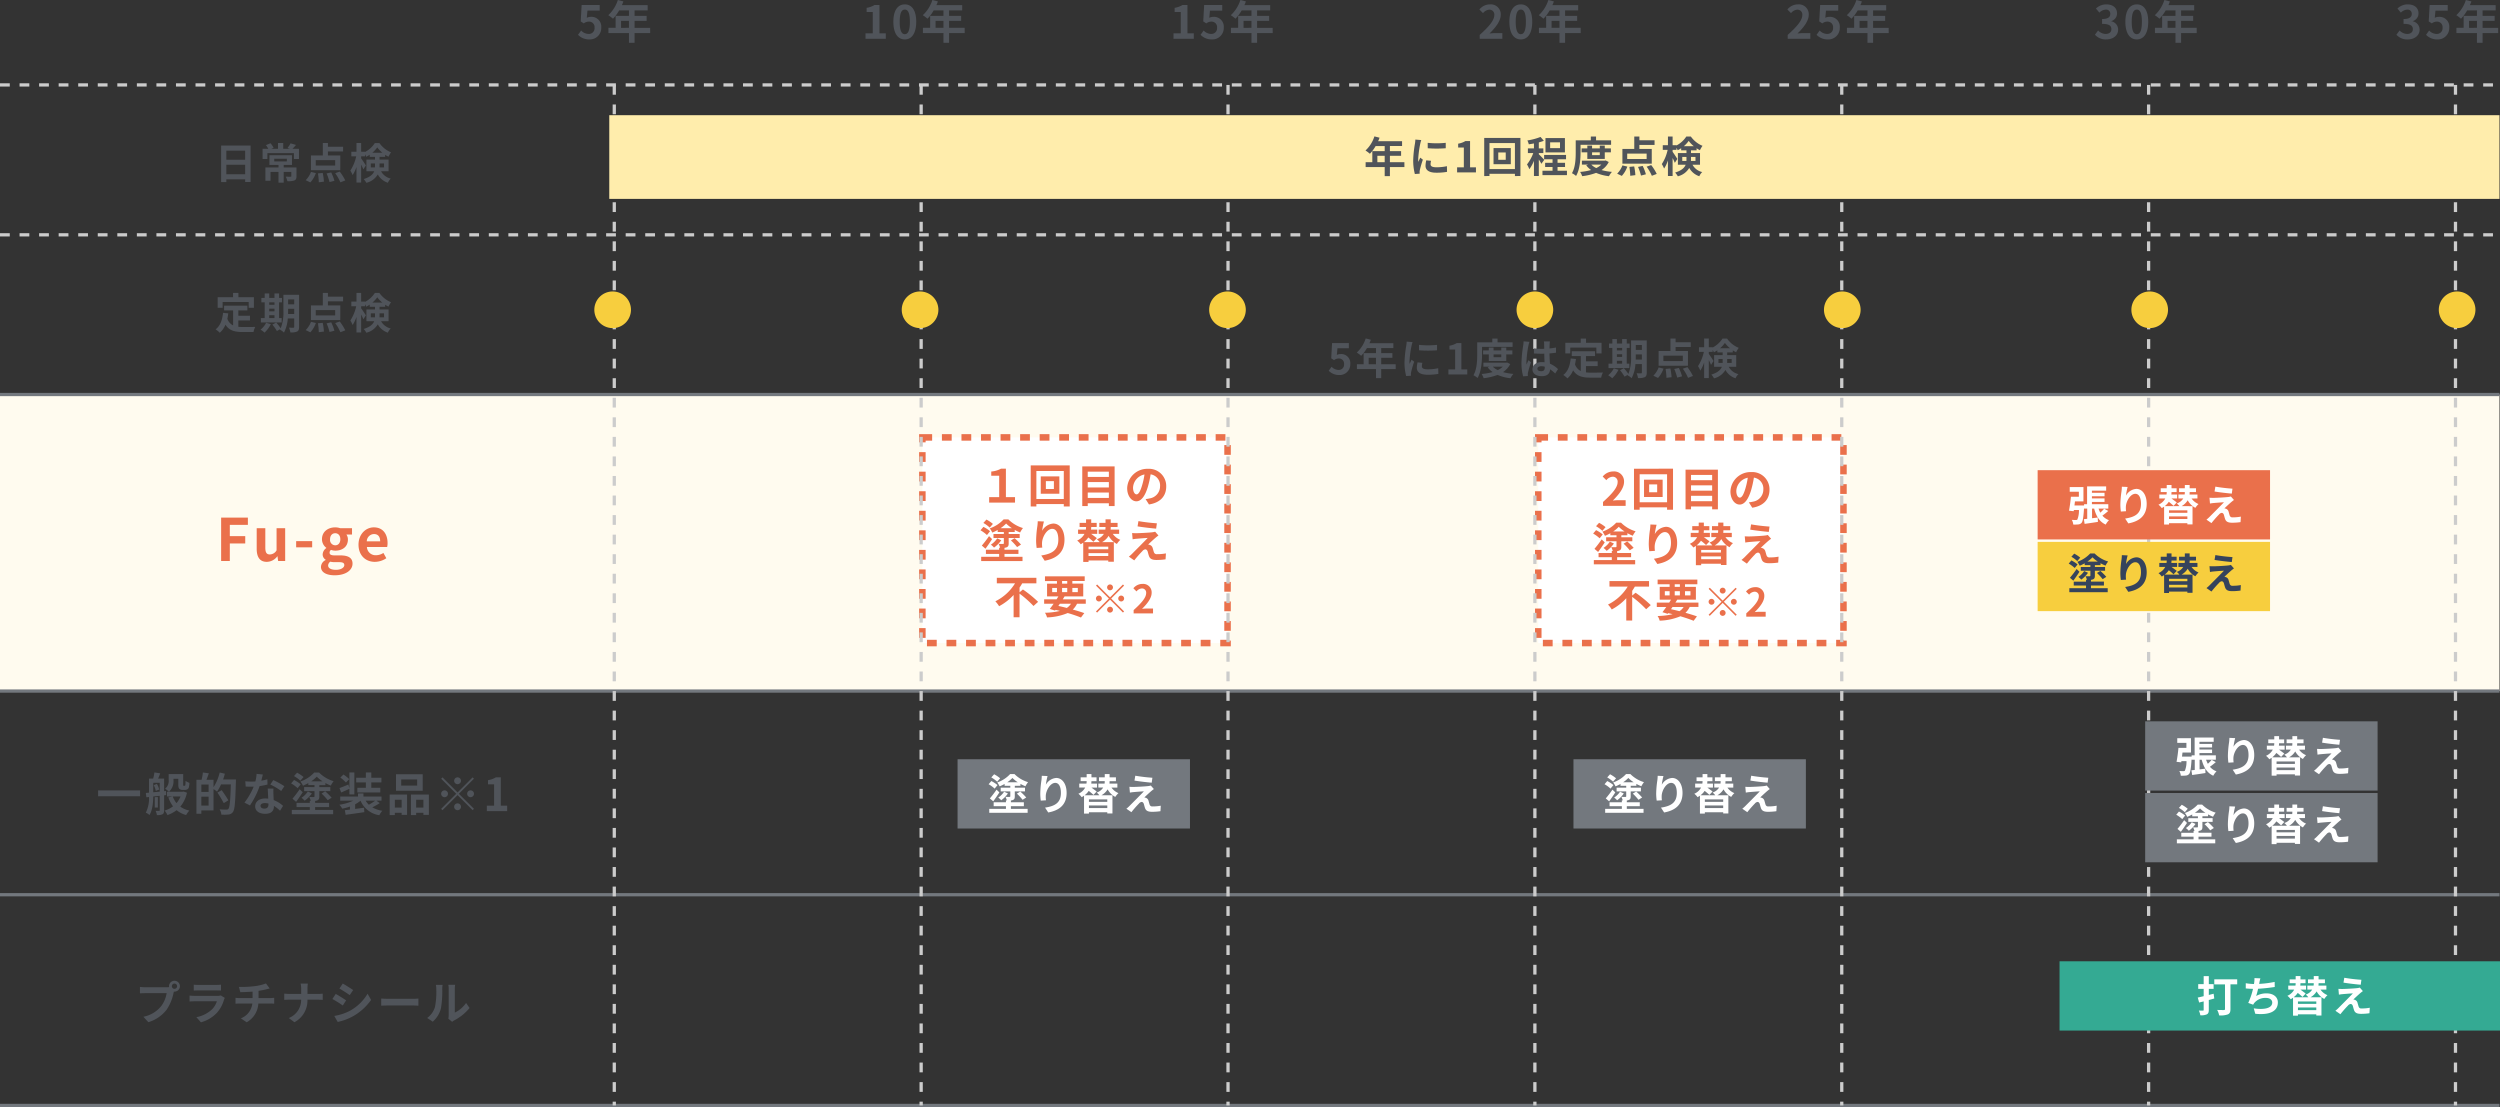 <svg xmlns="http://www.w3.org/2000/svg" width="767.159" height="339.721" viewBox="0 0 767.159 339.721">
  <rect x="0" y="0" width="767.159" height="339.721" fill="#333333" stroke="none"/>
  <g id="Group_27185" data-name="Group 27185" transform="translate(-418.42 -18373.1)">
    <path id="Path_94300" data-name="Path 94300" d="M0,0H767" transform="translate(418.42 18712.32)" fill="none" stroke="#73787e" stroke-width="1"/>
    <g id="Group_27184" data-name="Group 27184">
      <path id="Path_94292" data-name="Path 94292" d="M0,0H767V91H0Z" transform="translate(418.42 18494.162)" fill="#fffbef"/>
      <path id="Path_94293" data-name="Path 94293" d="M0,0H93.652V63.107H0Z" transform="translate(890.459 18507.324)" fill="#fff" stroke="#ea704b" stroke-width="2" stroke-dasharray="3"/>
      <path id="Path_94294" data-name="Path 94294" d="M0,0H93.652V63.107H0Z" transform="translate(701.459 18507.324)" fill="#fff" stroke="#ea704b" stroke-width="2" stroke-dasharray="3"/>
      <path id="Path_94295" data-name="Path 94295" d="M0,0H767" transform="translate(418.42 18399.162)" fill="none" stroke="#ccc" stroke-width="1" stroke-dasharray="3"/>
      <path id="Path_94296" data-name="Path 94296" d="M0,0H767" transform="translate(418.42 18445.162)" fill="none" stroke="#ccc" stroke-width="1" stroke-dasharray="3"/>
      <path id="Path_94297" data-name="Path 94297" d="M0,0H767" transform="translate(418.42 18494.162)" fill="none" stroke="#73787e" stroke-width="1"/>
      <path id="Path_94298" data-name="Path 94298" d="M0,0H767" transform="translate(418.42 18585.162)" fill="none" stroke="#73787e" stroke-width="1"/>
      <path id="Path_94299" data-name="Path 94299" d="M0,0H767" transform="translate(418.42 18647.662)" fill="none" stroke="#73787e" stroke-width="1"/>
      <path id="Path_94301" data-name="Path 94301" d="M0,0V313.158" transform="translate(606.92 18399.162)" fill="none" stroke="#ccc" stroke-width="1" stroke-dasharray="3"/>
      <path id="Path_94302" data-name="Path 94302" d="M0,0V313.158" transform="translate(701.088 18399.162)" fill="none" stroke="#ccc" stroke-width="1" stroke-dasharray="3"/>
      <path id="Path_94303" data-name="Path 94303" d="M0,0V313.158" transform="translate(795.254 18399.162)" fill="none" stroke="#ccc" stroke-width="1" stroke-dasharray="3"/>
      <path id="Path_94304" data-name="Path 94304" d="M0,0V313.158" transform="translate(889.42 18399.162)" fill="none" stroke="#ccc" stroke-width="1" stroke-dasharray="3"/>
      <path id="Path_94305" data-name="Path 94305" d="M0,0V313.158" transform="translate(983.588 18399.162)" fill="none" stroke="#ccc" stroke-width="1" stroke-dasharray="3"/>
      <path id="Path_94306" data-name="Path 94306" d="M0,0V313.158" transform="translate(1077.754 18399.162)" fill="none" stroke="#ccc" stroke-width="1" stroke-dasharray="3"/>
      <path id="Path_94307" data-name="Path 94307" d="M0,0V313.158" transform="translate(1171.92 18399.162)" fill="none" stroke="#ccc" stroke-width="1" stroke-dasharray="3"/>
      <path id="Path_94308" data-name="Path 94308" d="M3.864.2A3.5,3.5,0,0,0,7.49-3.444,3.008,3.008,0,0,0,4.3-6.734a2.68,2.68,0,0,0-1.246.294l.2-2.2H7.014V-10.36H1.47L1.19-5.334l.938.616a2.479,2.479,0,0,1,1.554-.546,1.677,1.677,0,0,1,1.75,1.876A1.74,1.74,0,0,1,3.6-1.484a3.22,3.22,0,0,1-2.282-1.05L.364-1.218A4.722,4.722,0,0,0,3.864.2Zm9.7-3.556V-5.488h2.422V-3.36Zm8.932,0H17.71V-5.488h3.7v-1.54h-3.7v-1.68h4.018v-1.61h-7.91a8.938,8.938,0,0,0,.462-1.148L12.586-11.9a10.8,10.8,0,0,1-2.94,4.662A12.885,12.885,0,0,1,11.088-6.16a12.582,12.582,0,0,0,1.9-2.548h3v1.68H11.9V-3.36H9.688v1.6h6.3v3H17.71v-3H22.5Z" transform="translate(595.433 18385)" fill="#50545a"/>
      <path id="Path_94309" data-name="Path 94309" d="M-23.556-1.43V-4.342h5.772V-1.43Zm5.772-7.241v2.795h-5.772V-8.671Zm-7.371-1.56V.975h1.6V.13h5.772V.949h1.664v-11.18Zm16.3,4.043h3.861v.806H-8.853ZM-2.028-3.51H-5.954v-.78h2.535V-7.28h-6.916v2.99h2.782v.78H-11.57V.559H-10V-2.132h2.444V1.144h1.6V-2.132h2.34V-.871c0,.143-.065.2-.26.2s-.871,0-1.456-.026A5.472,5.472,0,0,1-4.836.7,5.847,5.847,0,0,0-2.691.481c.52-.234.663-.611.663-1.326ZM-3.25-9.243c.325-.325.689-.728,1.066-1.183l-1.664-.494A8.9,8.9,0,0,1-4.784-9.5l.728.26H-6.1v-1.781H-7.7v1.781H-9.763l.7-.312a6.308,6.308,0,0,0-.949-1.391l-1.4.572a7.3,7.3,0,0,1,.728,1.131h-1.755V-6.11h1.482V-7.9h8.138V-6.11h1.547V-9.243ZM9.841-4.108H3.874V-5.759H9.841Zm1.573-3.081h-3.8V-8.424h4.654V-9.867H7.618v-1.144H6.045v3.822H2.4v4.511h9.009ZM2.223,1.079a8.3,8.3,0,0,0,1.69-2.86L2.418-2.145A7.159,7.159,0,0,1,.793.39ZM4.55-1.69a18.608,18.608,0,0,1,.26,2.73L6.383.845a17.416,17.416,0,0,0-.364-2.678ZM7.2-1.677A16.109,16.109,0,0,1,8.112.975L9.607.585a14.11,14.11,0,0,0-.988-2.574Zm2.639-.078a14.376,14.376,0,0,1,1.6,2.8L12.935.468a15.192,15.192,0,0,0-1.7-2.717ZM20.774-3.523V-4.745h1.287v.78c0,.143,0,.3-.013.442ZM24.83-4.745v1.222H23.439c.013-.13.013-.273.013-.4v-.819ZM21.242-8.034A8.307,8.307,0,0,0,22.75-9.672a8.8,8.8,0,0,0,1.573,1.638ZM26.221-2.34V-5.928H23.452V-6.76h1.716V-7.4a10.482,10.482,0,0,0,1.027.6,8.768,8.768,0,0,1,.793-1.352A8.226,8.226,0,0,1,23.413-11h-1.4a8.056,8.056,0,0,1-3.016,2.743v-.091H17.81v-2.665H16.38v2.665H14.794v1.43h1.495a12.839,12.839,0,0,1-1.794,4.368,7.635,7.635,0,0,1,.7,1.378,10.4,10.4,0,0,0,1.183-2.5V1.118h1.43V-4.407c.273.546.533,1.1.676,1.482l.78-1.2c-.195-.325-1.1-1.716-1.456-2.171v-.624h1.183V-7.54a5.81,5.81,0,0,1,.377.754,8.24,8.24,0,0,0,1.066-.637v.663h1.625v.832H19.435V-2.34h2.379C21.45-1.417,20.579-.572,18.59.052A5.921,5.921,0,0,1,19.409,1.2a5.553,5.553,0,0,0,3.5-2.574,5.5,5.5,0,0,0,3.107,2.561A3.676,3.676,0,0,1,26.9-.1,4.53,4.53,0,0,1,23.92-2.34Z" transform="translate(511.433 18428)" fill="#50545a"/>
      <path id="Path_94310" data-name="Path 94310" d="M-24.7-8.229h8v1.781h1.6V-9.7h-4.758V-11H-21.5v1.3h-4.719v3.25H-24.7Zm4.823,5.668H-16.3V-4.017h-3.575V-5.642H-17.1V-7.111h-7.15v1.469h2.769v4.589a3.5,3.5,0,0,1-1.768-2.041c.117-.52.208-1.066.286-1.651L-24.57-4.9C-24.8-2.678-25.441-.884-26.845.156a9.467,9.467,0,0,1,1.274,1.053,6.634,6.634,0,0,0,1.742-2.47C-22.659.6-20.878.988-18.473.988h3.25a5.781,5.781,0,0,1,.546-1.573c-.871.039-3.016.039-3.718.039a13.433,13.433,0,0,1-1.482-.078ZM-10.4-4.186h1.612V-3.3H-10.4Zm1.612-3.939v.754H-10.4v-.754ZM-10.4-6.188h1.612v.819H-10.4ZM-6.578-3.3h-.793V-8.125h.884V-9.477h-.884v-1.378H-8.788v1.378H-10.4v-1.378h-1.391v1.378h-1.014v1.352h1.014V-3.3h-1.17V-1.95h6.383Zm-4.771,1.443A6.015,6.015,0,0,1-13.065.247a8.726,8.726,0,0,1,1.235.923,9.145,9.145,0,0,0,1.924-2.6ZM-4.615-4.55c.013-.4.013-.78.013-1.118v-.481H-2.73v1.6ZM-2.73-9.035v1.521H-4.6V-9.035Zm1.495-1.4h-4.81v4.771A13.844,13.844,0,0,1-6.864-.156a14.163,14.163,0,0,0-1.4-1.768l-1.17.637A12.925,12.925,0,0,1-8.047.676L-6.968.065c-.039.078-.091.143-.13.221a4.466,4.466,0,0,1,1.222.871,10.669,10.669,0,0,0,1.17-4.329H-2.73V-.611c0,.208-.065.273-.26.273S-3.8-.325-4.355-.364a5.6,5.6,0,0,1,.442,1.469A4.468,4.468,0,0,0-1.833.832c.455-.247.6-.65.6-1.417ZM9.841-4.108H3.874V-5.759H9.841Zm1.573-3.081h-3.8V-8.424h4.654V-9.867H7.618v-1.144H6.045v3.822H2.4v4.511h9.009ZM2.223,1.079a8.3,8.3,0,0,0,1.69-2.86L2.418-2.145A7.159,7.159,0,0,1,.793.39ZM4.55-1.69a18.608,18.608,0,0,1,.26,2.73L6.383.845a17.416,17.416,0,0,0-.364-2.678ZM7.2-1.677A16.109,16.109,0,0,1,8.112.975L9.607.585a14.11,14.11,0,0,0-.988-2.574Zm2.639-.078a14.376,14.376,0,0,1,1.6,2.8L12.935.468a15.192,15.192,0,0,0-1.7-2.717ZM20.774-3.523V-4.745h1.287v.78c0,.143,0,.3-.013.442ZM24.83-4.745v1.222H23.439c.013-.13.013-.273.013-.4v-.819ZM21.242-8.034A8.307,8.307,0,0,0,22.75-9.672a8.8,8.8,0,0,0,1.573,1.638ZM26.221-2.34V-5.928H23.452V-6.76h1.716V-7.4a10.482,10.482,0,0,0,1.027.6,8.768,8.768,0,0,1,.793-1.352A8.226,8.226,0,0,1,23.413-11h-1.4a8.056,8.056,0,0,1-3.016,2.743v-.091H17.81v-2.665H16.38v2.665H14.794v1.43h1.495a12.839,12.839,0,0,1-1.794,4.368,7.635,7.635,0,0,1,.7,1.378,10.4,10.4,0,0,0,1.183-2.5V1.118h1.43V-4.407c.273.546.533,1.1.676,1.482l.78-1.2c-.195-.325-1.1-1.716-1.456-2.171v-.624h1.183V-7.54a5.81,5.81,0,0,1,.377.754,8.24,8.24,0,0,0,1.066-.637v.663h1.625v.832H19.435V-2.34h2.379C21.45-1.417,20.579-.572,18.59.052A5.921,5.921,0,0,1,19.409,1.2a5.553,5.553,0,0,0,3.5-2.574,5.5,5.5,0,0,0,3.107,2.561A3.676,3.676,0,0,1,26.9-.1,4.53,4.53,0,0,1,23.92-2.34Z" transform="translate(511.433 18474)" fill="#50545a"/>
      <path id="Path_94311" data-name="Path 94311" d="M-62.909-6.356V-4.55h12.88V-6.356Zm17.066-1.61a5.848,5.848,0,0,1,.63,1.764l1.05-.42a5.436,5.436,0,0,0-.714-1.736Zm-.14-.714H-44v2.7c-.686.07-1.358.14-1.988.2Zm3.962,3.766-.042-1.274-.588.07v-3.85h-1.834c.2-.476.42-1.05.63-1.624l-1.778-.28a14.291,14.291,0,0,1-.378,1.9h-1.274v4.312l-.98.084.168,1.33.812-.084a9.9,9.9,0,0,1-.98,4.8,5.139,5.139,0,0,1,1.12.728c.938-1.5,1.134-3.836,1.162-5.684L-44-4.69v4.4c0,.168-.042.224-.21.224-.14,0-.6,0-1.05-.014a4.965,4.965,0,0,1,.392,1.3A3.6,3.6,0,0,0-43.141.966c.392-.238.49-.6.49-1.232V-4.844Zm-2.548.616h-.952v3.192h.952Zm6.944-.2A6.7,6.7,0,0,1-38.857-2.45a7.134,7.134,0,0,1-1.148-2.044Zm.938-1.512-.266.056h-4.2a4.305,4.305,0,0,0,1.372-3.542v-.42H-38.3v1.666c0,.868.1,1.176.322,1.4a1.323,1.323,0,0,0,.938.35h.728a1.667,1.667,0,0,0,.756-.168.961.961,0,0,0,.476-.56,6.976,6.976,0,0,0,.2-1.442,3.974,3.974,0,0,1-1.19-.616c-.014.532-.028.966-.056,1.162s-.056.266-.112.294a.258.258,0,0,1-.182.056h-.224a.142.142,0,0,1-.14-.07,1.507,1.507,0,0,1-.014-.42v-3.094h-4.452v1.82a3.046,3.046,0,0,1-1.092,2.66,8.213,8.213,0,0,1,1.162.924h-.588v1.456h1.708l-1.288.294a9.971,9.971,0,0,0,1.428,2.744,7.749,7.749,0,0,1-2.59,1.288,6.279,6.279,0,0,1,.882,1.386A9.865,9.865,0,0,0-38.815-.294a7.623,7.623,0,0,0,2.926,1.5A6.027,6.027,0,0,1-34.9-.168a7.544,7.544,0,0,1-2.786-1.2,9.793,9.793,0,0,0,2.044-4.284Zm5.46,4.312V-4.438H-29v2.744ZM-29-5.88h-2.226V-8.148H-29ZM-24.563-9.7a16.249,16.249,0,0,0,.546-1.778l-1.582-.364a14.481,14.481,0,0,1-1.89,4.508V-9.6h-2.17c.238-.6.49-1.3.728-2l-1.82-.252A15.016,15.016,0,0,1-31.157-9.6h-1.582V.8h1.512V-.224h3.738V-6.762a10.4,10.4,0,0,1,1.078.784A12.077,12.077,0,0,0-25.179-8.19h3c-.154,4.942-.336,7.042-.742,7.49a.747.747,0,0,1-.616.238c-.364,0-1.19,0-2.086-.084a3.923,3.923,0,0,1,.546,1.624,15.693,15.693,0,0,0,2.2-.028A1.868,1.868,0,0,0-21.539.28c.574-.742.728-2.968.91-9.226.014-.2.014-.756.014-.756Zm1.624,6.384A33.788,33.788,0,0,0-25-6.426l-1.3.742A29.958,29.958,0,0,1-24.353-2.45ZM-5.747-7.644A24.947,24.947,0,0,0-9.163-9.52l-.9,1.372A18.485,18.485,0,0,1-6.727-6.174Zm-5.222-2.128a14.644,14.644,0,0,1-1.862.434c.2-.742.364-1.442.476-1.89l-1.918-.2A11.8,11.8,0,0,1-14.651-9.1c-.42.028-.84.042-1.246.042a17.623,17.623,0,0,1-1.848-.1l.126,1.624c.6.028,1.162.042,1.736.042.238,0,.476,0,.714-.014A21.153,21.153,0,0,1-18-2.6l1.694.854a25.592,25.592,0,0,0,2.968-5.936,20.317,20.317,0,0,0,2.408-.476Zm.336,7.714c0,.742-.308,1.288-1.246,1.288-.756,0-1.19-.35-1.19-.868,0-.49.518-.826,1.316-.826a4.907,4.907,0,0,1,1.12.14Zm-.224-4.858c.042.84.112,2.058.154,3.094-.294-.028-.616-.056-.938-.056-1.932,0-3.066,1.05-3.066,2.408,0,1.526,1.358,2.3,3.08,2.3,1.974,0,2.674-1.008,2.674-2.3V-1.6A12.342,12.342,0,0,1-7.077-.126l.924-1.484a9.236,9.236,0,0,0-2.87-1.778c-.042-.686-.07-1.358-.084-1.75-.014-.616-.042-1.19,0-1.778ZM.133-10.458a10.665,10.665,0,0,0-1.988-1.33l-.938,1.036A10.156,10.156,0,0,1-.847-9.324Zm-.868,2.24a10.527,10.527,0,0,0-2.044-1.33l-.9,1.05A10.756,10.756,0,0,1-1.687-7.042ZM-2.149-2.842C-1.477-3.752-.735-4.83-.119-5.8l-.938-.91a33.453,33.453,0,0,1-2.212,2.9Zm3.6-3.178A6.734,6.734,0,0,1-.5-4.088a5.911,5.911,0,0,1,.966.9A9.21,9.21,0,0,0,2.695-5.446ZM2.485-9.142A10.107,10.107,0,0,0,4.193-10.57,10.028,10.028,0,0,0,5.971-9.142Zm1.2,7.9H7.973V-2.534H3.689v-.588a2.894,2.894,0,0,0,.686-.168c.476-.21.6-.546.6-1.218V-6.132H8.351V-7.364H4.977V-7.98H6.839v-.63a14.567,14.567,0,0,0,1.652.784,8.326,8.326,0,0,1,.868-1.358,10.6,10.6,0,0,1-4.48-2.66H3.423A10.446,10.446,0,0,1-.819-9.086,7.463,7.463,0,0,1-.049-7.8,12.793,12.793,0,0,0,1.6-8.6v.616h1.89v.616H.315v1.232H3.493v1.61c0,.154-.07.2-.238.21s-.812,0-1.358-.014A5.666,5.666,0,0,1,2.345-3.15H2.051v.616h-4.06v1.288h4.06v.882H-3.465V.952H9.219V-.364H3.689ZM5.663-5.39a17.338,17.338,0,0,1,1.89,2.044l1.2-.77a18.679,18.679,0,0,0-1.974-1.96ZM19.257-7.154H16.639v1.428h7.042V-7.154H20.923V-8.806h3.108v-1.442H20.923v-1.61H19.257v1.61H16.289v1.442h2.968Zm-5.1-2.66a11.956,11.956,0,0,0-1.778-1.414l-.952.938a10.441,10.441,0,0,1,1.708,1.512Zm.042,4.69h1.526v-6.734H14.2v4.844l-.294-1.148c-1.036.434-2.03.84-2.744,1.092l.518,1.358c.784-.35,1.68-.728,2.52-1.12Zm7.938,1.918a18.829,18.829,0,0,1-1.96,1.246,5.278,5.278,0,0,1-.98-1.246Zm.364,0h1.554v-1.26H18.515v-.952H16.849v.952h-5.46v1.26h3.99A14.7,14.7,0,0,1,11.123-1.96,5.662,5.662,0,0,1,12-.756,14.731,14.731,0,0,0,14.371-1.4v.938c-.574.07-1.106.126-1.568.182l.252,1.414C14.609.91,16.779.63,18.781.322L18.7-1.036l-2.73.364V-2.1a8.9,8.9,0,0,0,1.652-1.092A7.476,7.476,0,0,0,23.387,1.26,5.967,5.967,0,0,1,24.311-.1a8.587,8.587,0,0,1-3.08-1.064A19.389,19.389,0,0,0,23.513-2.45Zm12.5-4.62h-4.9v-1.89h4.9ZM36.7-11.312H28.5v5.068h8.2ZM30.233-3.486v2.408H28.147V-3.486Zm-3.668,4.7h1.582v-.7h2.086v.63H31.9v-6.23H26.565Zm8.12-2.3V-3.486h2.226v2.408Zm-1.6-4v6.3h1.6v-.7h2.226v.644h1.68V-5.082ZM48.447-9.31a1.058,1.058,0,0,0-1.05-1.05,1.058,1.058,0,0,0-1.05,1.05A1.058,1.058,0,0,0,47.4-8.26,1.058,1.058,0,0,0,48.447-9.31Zm-5.67-1.036-.406.406,4.62,4.62L42.357-.686l.406.406L47.4-4.914l4.62,4.62L52.423-.7,47.8-5.32l4.62-4.62-.406-.406L47.4-5.726Zm.63,3.976a1.058,1.058,0,0,0-1.05,1.05,1.058,1.058,0,0,0,1.05,1.05,1.058,1.058,0,0,0,1.05-1.05A1.058,1.058,0,0,0,43.407-6.37Zm7.98,2.1a1.058,1.058,0,0,0,1.05-1.05,1.058,1.058,0,0,0-1.05-1.05,1.058,1.058,0,0,0-1.05,1.05A1.058,1.058,0,0,0,51.387-4.27Zm-5.04,2.94A1.058,1.058,0,0,0,47.4-.28a1.058,1.058,0,0,0,1.05-1.05A1.058,1.058,0,0,0,47.4-2.38,1.058,1.058,0,0,0,46.347-1.33ZM56.385,0h6.23V-1.666H60.669V-10.36H59.143a6.72,6.72,0,0,1-2.408.868v1.274h1.876v6.552H56.385Z" transform="translate(511.433 18622)" fill="#50545a"/>
      <path id="Path_94312" data-name="Path 94312" d="M-39.466-9.464a.81.81,0,0,1-.812-.8.813.813,0,0,1,.812-.812.81.81,0,0,1,.8.812A.807.807,0,0,1-39.466-9.464ZM-48.4-9.94a15.588,15.588,0,0,1-1.666-.112v1.974c.364-.028,1.022-.056,1.666-.056h6.524a8.99,8.99,0,0,1-1.652,3.948A9.2,9.2,0,0,1-49.014-.9L-47.488.77A11.08,11.08,0,0,0-41.86-3.094a14.133,14.133,0,0,0,2.1-5.1l.112-.42a.8.8,0,0,0,.182.014A1.679,1.679,0,0,0-37.8-10.262a1.682,1.682,0,0,0-1.666-1.68,1.685,1.685,0,0,0-1.68,1.68,1.551,1.551,0,0,0,.028.266,6.2,6.2,0,0,1-.8.056ZM-25.27-7.448a2.953,2.953,0,0,1-1.022.14h-6.93c-.434,0-1.036-.028-1.624-.084v1.82c.588-.056,1.288-.07,1.624-.07h6.762A6.074,6.074,0,0,1-27.9-3.22,9.435,9.435,0,0,1-32.76-.77l1.4,1.582a10.483,10.483,0,0,0,5-3.024A10.061,10.061,0,0,0-24.29-6.09a5.187,5.187,0,0,1,.266-.588Zm-8.288-1.484c.406-.028,1.008-.042,1.456-.042h5.362c.5,0,1.162.014,1.54.042v-1.806a13.2,13.2,0,0,1-1.512.07H-32.1a11.8,11.8,0,0,1-1.456-.07Zm19.88,2.31V-8.848a22.6,22.6,0,0,0,2.352-.462c.238-.056.6-.154,1.078-.266l-1.148-1.54a15.174,15.174,0,0,1-3.528.84,33.037,33.037,0,0,1-4.774.224l.434,1.624c.938-.028,2.408-.07,3.752-.182v1.988H-19.46a12.187,12.187,0,0,1-1.288-.084V-4.9c.364-.028.882-.056,1.316-.056h3.85A5.541,5.541,0,0,1-19.1-.406L-17.318.8a7.013,7.013,0,0,0,3.584-5.754h3.626c.378,0,.854.028,1.232.056V-6.706c-.308.028-.98.084-1.274.084ZM1.344-7.9V-9.422a10.92,10.92,0,0,1,.112-1.652H-.77A7,7,0,0,1-.588-9.436V-7.9h-3.64c-.56,0-1.134-.056-1.554-.1v1.932c.434-.028.994-.07,1.61-.07H-.6A5.978,5.978,0,0,1-4.4-.5L-2.66.784A7.52,7.52,0,0,0,1.33-6.132H4.48c.56,0,1.246.042,1.54.056v-1.9c-.294.028-.882.084-1.526.084Zm10.822-3.192-1.022,1.54c.924.518,2.38,1.47,3.164,2.016l1.05-1.554C14.63-9.59,13.09-10.57,12.166-11.088Zm-2.6,9.94L10.612.7a17.035,17.035,0,0,0,4.676-1.736A16.9,16.9,0,0,0,20.86-6.062l-1.078-1.9a14.271,14.271,0,0,1-5.446,5.25A15.535,15.535,0,0,1,9.562-1.148ZM10.01-7.9,8.988-6.342A36.564,36.564,0,0,1,12.18-4.354L13.2-5.922C12.488-6.426,10.948-7.392,10.01-7.9ZM23.968-4.284c.518-.042,1.456-.07,2.254-.07H33.74c.588,0,1.3.056,1.638.07v-2.2c-.364.028-.994.084-1.638.084H26.222c-.728,0-1.75-.042-2.254-.084Zm15.82,4.9A8.109,8.109,0,0,0,42.28-3.4a30.89,30.89,0,0,0,.42-6.02,8.929,8.929,0,0,1,.1-1.26H40.74a5.11,5.11,0,0,1,.126,1.274,24.125,24.125,0,0,1-.406,5.544A6.6,6.6,0,0,1,38.08-.518Zm5.936.042a3.569,3.569,0,0,1,.616-.42,15.415,15.415,0,0,0,4.746-3.822l-1.078-1.54A8.865,8.865,0,0,1,46.55-2.17V-9.492a7.109,7.109,0,0,1,.1-1.218H44.562a6.207,6.207,0,0,1,.112,1.2v8.162a5.327,5.327,0,0,1-.112,1.036Z" transform="translate(511.433 18686)" fill="#50545a"/>
      <path id="Path_94313" data-name="Path 94313" d="M-26.152,0h7.938V-1.666h-2.8V-10.4h-1.512a7.463,7.463,0,0,1-2.982.868v1.288h2.436v6.58h-3.08ZM-6.286-4.158H-8.75V-6.58h2.464Zm-4.032-3.878v5.32h5.712v-5.32Zm-1.344,6.944v-8.6h8.414v8.6ZM-13.4-11.4V1.2h1.736V.462h8.414V1.2h1.82V-11.4ZM4.1-1.428V-3.08h6.482v1.652ZM10.584-6.3v1.652H4.1V-6.3Zm0-3.178v1.61H4.1v-1.61ZM2.422-11.1V1.064H4.1V.2h6.482v.868h1.764V-11.1ZM19.082-2.52C18.564-2.52,18-3.206,18-4.606a4.347,4.347,0,0,1,3.514-4.018,22.254,22.254,0,0,1-.742,3.36C20.216-3.388,19.656-2.52,19.082-2.52ZM22.89.574c3.5-.532,5.292-2.6,5.292-5.516a5.291,5.291,0,0,0-5.6-5.418A6.183,6.183,0,0,0,16.2-4.424c0,2.338,1.3,4.032,2.828,4.032S21.742-2.1,22.568-4.9a30.13,30.13,0,0,0,.826-3.766A3.432,3.432,0,0,1,26.292-5a3.753,3.753,0,0,1-3.15,3.71c-.364.084-.756.154-1.288.224ZM-25,6.542a10.665,10.665,0,0,0-1.988-1.33l-.938,1.036a10.156,10.156,0,0,1,1.946,1.428Zm-.868,2.24a10.527,10.527,0,0,0-2.044-1.33l-.9,1.05a10.756,10.756,0,0,1,1.988,1.456Zm-1.414,5.376c.672-.91,1.414-1.988,2.03-2.954l-.938-.91a33.453,33.453,0,0,1-2.212,2.9Zm3.6-3.178a6.734,6.734,0,0,1-1.946,1.932,5.911,5.911,0,0,1,.966.9,9.21,9.21,0,0,0,2.226-2.254Zm1.036-3.122A10.107,10.107,0,0,0-20.944,6.43a10.028,10.028,0,0,0,1.778,1.428Zm1.2,7.9h4.284V14.466h-4.284v-.588a2.894,2.894,0,0,0,.686-.168c.476-.21.6-.546.6-1.218V10.868h3.374V9.636H-20.16V9.02H-18.3V8.39a14.567,14.567,0,0,0,1.652.784,8.326,8.326,0,0,1,.868-1.358,10.6,10.6,0,0,1-4.48-2.66h-1.456a10.446,10.446,0,0,1-4.242,2.758,7.463,7.463,0,0,1,.77,1.288,12.792,12.792,0,0,0,1.652-.8V9.02h1.89v.616h-3.178v1.232h3.178v1.61c0,.154-.07.2-.238.21s-.812,0-1.358-.014a5.666,5.666,0,0,1,.448,1.176h-.294v.616h-4.06v1.288h4.06v.882H-28.6v1.316h12.684V16.636h-5.53Zm1.974-4.144a17.338,17.338,0,0,1,1.89,2.044l1.2-.77a18.679,18.679,0,0,0-1.974-1.96Zm8.232-5.894c-.014.392-.042.952-.112,1.456a33.622,33.622,0,0,0-.392,4.438,17.935,17.935,0,0,0,.168,2.31l1.722-.112a8.326,8.326,0,0,1-.07-1.47c.07-1.82,1.5-4.284,3.136-4.284,1.148,0,1.862,1.19,1.862,3.332,0,3.36-2.156,4.368-5.236,4.844l1.05,1.61c3.668-.672,6.076-2.548,6.076-6.468,0-3.052-1.5-4.942-3.43-4.942A4.286,4.286,0,0,0-9.9,8.67a22.636,22.636,0,0,1,.56-2.87ZM10.4,14.326H4.34v-.8H10.4ZM4.34,16.384v-.868H10.4v.868Zm9.394-6.776V8.292H11.116a6.533,6.533,0,0,0,.042-.728v-.07h2.1V6.234h-2.1V5.142h-1.6V6.234h-1.9v1.26h1.9v.042a4.814,4.814,0,0,1-.056.756H7.448V9.608h1.6A3.926,3.926,0,0,1,6.9,11.246a5.3,5.3,0,0,1,.868.9H2.912A5.922,5.922,0,0,0,4.27,10.7a20.4,20.4,0,0,1,1.568,1.33L6.9,10.91c-.406-.322-1.12-.84-1.736-1.3H7.014V8.292H5.11a7.918,7.918,0,0,0,.056-.8h1.68V6.234H5.166V5.142H3.584V6.234H1.6v1.26H3.584a5.433,5.433,0,0,1-.07.8H1.134V9.608h1.96a4.565,4.565,0,0,1-2.24,2.044,5.936,5.936,0,0,1,1.092,1.134c.266-.154.532-.322.77-.49v5.922H4.34V17.77H10.4v.392H12.11v-6.02H8.484a5.452,5.452,0,0,0,2.03-1.946A6.151,6.151,0,0,0,13.048,12.7a6.055,6.055,0,0,1,1.05-1.26,5.247,5.247,0,0,1-2.31-1.834Zm5.922-3.92L19.39,7.3c1.652.28,4.242.574,5.7.7l.224-1.638A55.385,55.385,0,0,1,19.656,5.688ZM25.8,10.1,24.78,8.936A4.45,4.45,0,0,1,24,9.1c-1.148.154-4.3.294-4.956.294-.5,0-1.008-.014-1.33-.042l.168,1.918c.294-.056.714-.126,1.19-.168.8-.07,2.45-.21,3.43-.252-1.274,1.344-4.1,4.158-4.816,4.886a10.593,10.593,0,0,1-.966.854l1.652,1.148a34.619,34.619,0,0,1,2.478-2.828,1.436,1.436,0,0,1,.9-.56c.28,0,.574.182.742.672.1.35.252.994.406,1.4.336.91,1.05,1.19,2.366,1.19a20.292,20.292,0,0,0,2.716-.2l.112-1.82a14.368,14.368,0,0,1-2.716.238.881.881,0,0,1-.98-.644c-.126-.35-.252-.882-.378-1.26A1.349,1.349,0,0,0,23.156,13a1.44,1.44,0,0,0-.518-.112c.322-.35,1.624-1.54,2.254-2.086C25.144,10.6,25.438,10.35,25.8,10.1ZM-16.824,27.532V26.076a14.1,14.1,0,0,0,.812-1.288h4.354V23.08H-23.8v1.708h5.586a14.685,14.685,0,0,1-6.034,5.5A10,10,0,0,1-23.1,31.8a16.724,16.724,0,0,0,4.452-3.444V35.19h1.82V27.938a32.7,32.7,0,0,1,4.284,3.794l1.414-1.274a36.371,36.371,0,0,0-4.662-3.794Zm12.376,3.5h3.416a4.563,4.563,0,0,1-1.288,1.3c-.854-.224-1.736-.434-2.6-.616Zm-2.366-4.844h1.47v1.3h-1.47Zm3.038-2.114h1.582v.8H-3.776Zm4.83,2.114v1.3H-.626v-1.3Zm-4.83,1.3v-1.3h1.582v1.3ZM3.5,31.032V29.688h-7.07c.2-.308.392-.6.56-.9H2.72v-3.92H-.626v-.8H3.168V22.632H-9.026v1.442h3.682v.8H-8.382v3.92H-4.91c-.182.294-.364.588-.56.9H-9.278v1.344h2.912c-.42.6-.826,1.148-1.176,1.6l1.61.5.154-.21c.462.1.91.21,1.358.322a22.1,22.1,0,0,1-4.606.56,4.716,4.716,0,0,1,.63,1.428A17.822,17.822,0,0,0-2.04,33.888c1.582.462,3,.952,4.06,1.386l1.022-1.358C2.09,33.58.872,33.2-.486,32.824a6.158,6.158,0,0,0,1.3-1.792Zm8.342-5.012a.9.9,0,1,0-.9.9A.907.907,0,0,0,11.846,26.02Zm-4.86-.888-.348.348,3.96,3.96L6.626,33.412l.348.348,3.972-3.972,3.96,3.96.348-.348-3.96-3.96,3.96-3.96-.348-.348-3.96,3.96Zm.54,3.408a.9.9,0,1,0,.9.9A.907.907,0,0,0,7.526,28.54Zm6.84,1.8a.9.9,0,1,0-.9-.9A.907.907,0,0,0,14.366,30.34Zm-4.32,2.52a.9.9,0,1,0,.9-.9A.907.907,0,0,0,10.046,32.86ZM18.182,34h5.952V32.512H22.2c-.408,0-1,.048-1.44.1,1.62-1.584,2.952-3.312,2.952-4.92a2.6,2.6,0,0,0-2.8-2.736A3.6,3.6,0,0,0,18.1,26.3l.96.96a2.3,2.3,0,0,1,1.632-.912,1.274,1.274,0,0,1,1.332,1.44c0,1.368-1.428,3.036-3.84,5.2Z" transform="translate(748.108 18527.324)" fill="#ea704b"/>
      <path id="Path_94314" data-name="Path 94314" d="M-25.781,0h6.944V-1.736h-2.254c-.476,0-1.162.056-1.68.112,1.89-1.848,3.444-3.864,3.444-5.74a3.039,3.039,0,0,0-3.262-3.192,4.2,4.2,0,0,0-3.29,1.568l1.12,1.12a2.684,2.684,0,0,1,1.9-1.064A1.486,1.486,0,0,1-21.3-7.252c0,1.6-1.666,3.542-4.48,6.062ZM-9.163-4.158h-2.464V-6.58h2.464Zm-4.032-3.878v5.32h5.712v-5.32Zm-1.344,6.944v-8.6h8.414v8.6Zm-1.736-10.3V1.2h1.736V.462h8.414V1.2H-4.3V-11.4Zm17.5,9.968V-3.08H7.707v1.652ZM7.707-6.3v1.652H1.225V-6.3Zm0-3.178v1.61H1.225v-1.61ZM-.455-11.1V1.064h1.68V.2H7.707v.868H9.471V-11.1ZM16.2-2.52c-.518,0-1.078-.686-1.078-2.086a4.347,4.347,0,0,1,3.514-4.018,22.254,22.254,0,0,1-.742,3.36C17.339-3.388,16.779-2.52,16.2-2.52ZM20.013.574c3.5-.532,5.292-2.6,5.292-5.516a5.291,5.291,0,0,0-5.6-5.418,6.183,6.183,0,0,0-6.384,5.936c0,2.338,1.3,4.032,2.828,4.032S18.865-2.1,19.691-4.9a30.129,30.129,0,0,0,.826-3.766A3.432,3.432,0,0,1,23.415-5a3.753,3.753,0,0,1-3.15,3.71c-.364.084-.756.154-1.288.224ZM-25,6.542a10.665,10.665,0,0,0-1.988-1.33l-.938,1.036a10.156,10.156,0,0,1,1.946,1.428Zm-.868,2.24a10.527,10.527,0,0,0-2.044-1.33l-.9,1.05a10.756,10.756,0,0,1,1.988,1.456Zm-1.414,5.376c.672-.91,1.414-1.988,2.03-2.954l-.938-.91a33.453,33.453,0,0,1-2.212,2.9Zm3.6-3.178a6.734,6.734,0,0,1-1.946,1.932,5.911,5.911,0,0,1,.966.9,9.21,9.21,0,0,0,2.226-2.254Zm1.036-3.122A10.107,10.107,0,0,0-20.944,6.43a10.028,10.028,0,0,0,1.778,1.428Zm1.2,7.9h4.284V14.466h-4.284v-.588a2.894,2.894,0,0,0,.686-.168c.476-.21.6-.546.6-1.218V10.868h3.374V9.636H-20.16V9.02H-18.3V8.39a14.567,14.567,0,0,0,1.652.784,8.326,8.326,0,0,1,.868-1.358,10.6,10.6,0,0,1-4.48-2.66h-1.456a10.446,10.446,0,0,1-4.242,2.758,7.463,7.463,0,0,1,.77,1.288,12.792,12.792,0,0,0,1.652-.8V9.02h1.89v.616h-3.178v1.232h3.178v1.61c0,.154-.07.2-.238.21s-.812,0-1.358-.014a5.666,5.666,0,0,1,.448,1.176h-.294v.616h-4.06v1.288h4.06v.882H-28.6v1.316h12.684V16.636h-5.53Zm1.974-4.144a17.338,17.338,0,0,1,1.89,2.044l1.2-.77a18.679,18.679,0,0,0-1.974-1.96Zm8.232-5.894c-.014.392-.042.952-.112,1.456a33.622,33.622,0,0,0-.392,4.438,17.935,17.935,0,0,0,.168,2.31l1.722-.112a8.326,8.326,0,0,1-.07-1.47c.07-1.82,1.5-4.284,3.136-4.284,1.148,0,1.862,1.19,1.862,3.332,0,3.36-2.156,4.368-5.236,4.844l1.05,1.61c3.668-.672,6.076-2.548,6.076-6.468,0-3.052-1.5-4.942-3.43-4.942A4.286,4.286,0,0,0-9.9,8.67a22.636,22.636,0,0,1,.56-2.87ZM10.4,14.326H4.34v-.8H10.4ZM4.34,16.384v-.868H10.4v.868Zm9.394-6.776V8.292H11.116a6.533,6.533,0,0,0,.042-.728v-.07h2.1V6.234h-2.1V5.142h-1.6V6.234h-1.9v1.26h1.9v.042a4.814,4.814,0,0,1-.056.756H7.448V9.608h1.6A3.926,3.926,0,0,1,6.9,11.246a5.3,5.3,0,0,1,.868.9H2.912A5.922,5.922,0,0,0,4.27,10.7a20.4,20.4,0,0,1,1.568,1.33L6.9,10.91c-.406-.322-1.12-.84-1.736-1.3H7.014V8.292H5.11a7.918,7.918,0,0,0,.056-.8h1.68V6.234H5.166V5.142H3.584V6.234H1.6v1.26H3.584a5.433,5.433,0,0,1-.07.8H1.134V9.608h1.96a4.565,4.565,0,0,1-2.24,2.044,5.936,5.936,0,0,1,1.092,1.134c.266-.154.532-.322.77-.49v5.922H4.34V17.77H10.4v.392H12.11v-6.02H8.484a5.452,5.452,0,0,0,2.03-1.946A6.151,6.151,0,0,0,13.048,12.7a6.055,6.055,0,0,1,1.05-1.26,5.247,5.247,0,0,1-2.31-1.834Zm5.922-3.92L19.39,7.3c1.652.28,4.242.574,5.7.7l.224-1.638A55.385,55.385,0,0,1,19.656,5.688ZM25.8,10.1,24.78,8.936A4.45,4.45,0,0,1,24,9.1c-1.148.154-4.3.294-4.956.294-.5,0-1.008-.014-1.33-.042l.168,1.918c.294-.056.714-.126,1.19-.168.8-.07,2.45-.21,3.43-.252-1.274,1.344-4.1,4.158-4.816,4.886a10.593,10.593,0,0,1-.966.854l1.652,1.148a34.619,34.619,0,0,1,2.478-2.828,1.436,1.436,0,0,1,.9-.56c.28,0,.574.182.742.672.1.35.252.994.406,1.4.336.91,1.05,1.19,2.366,1.19a20.292,20.292,0,0,0,2.716-.2l.112-1.82a14.368,14.368,0,0,1-2.716.238.881.881,0,0,1-.98-.644c-.126-.35-.252-.882-.378-1.26A1.349,1.349,0,0,0,23.156,13a1.44,1.44,0,0,0-.518-.112c.322-.35,1.624-1.54,2.254-2.086C25.144,10.6,25.438,10.35,25.8,10.1ZM-16.824,27.532V26.076a14.1,14.1,0,0,0,.812-1.288h4.354V23.08H-23.8v1.708h5.586a14.685,14.685,0,0,1-6.034,5.5A10,10,0,0,1-23.1,31.8a16.724,16.724,0,0,0,4.452-3.444V35.19h1.82V27.938a32.7,32.7,0,0,1,4.284,3.794l1.414-1.274a36.371,36.371,0,0,0-4.662-3.794Zm12.376,3.5h3.416a4.563,4.563,0,0,1-1.288,1.3c-.854-.224-1.736-.434-2.6-.616Zm-2.366-4.844h1.47v1.3h-1.47Zm3.038-2.114h1.582v.8H-3.776Zm4.83,2.114v1.3H-.626v-1.3Zm-4.83,1.3v-1.3h1.582v1.3ZM3.5,31.032V29.688h-7.07c.2-.308.392-.6.56-.9H2.72v-3.92H-.626v-.8H3.168V22.632H-9.026v1.442h3.682v.8H-8.382v3.92H-4.91c-.182.294-.364.588-.56.9H-9.278v1.344h2.912c-.42.6-.826,1.148-1.176,1.6l1.61.5.154-.21c.462.1.91.21,1.358.322a22.1,22.1,0,0,1-4.606.56,4.716,4.716,0,0,1,.63,1.428A17.822,17.822,0,0,0-2.04,33.888c1.582.462,3,.952,4.06,1.386l1.022-1.358C2.09,33.58.872,33.2-.486,32.824a6.158,6.158,0,0,0,1.3-1.792Zm8.342-5.012a.9.9,0,1,0-.9.9A.907.907,0,0,0,11.846,26.02Zm-4.86-.888-.348.348,3.96,3.96L6.626,33.412l.348.348,3.972-3.972,3.96,3.96.348-.348-3.96-3.96,3.96-3.96-.348-.348-3.96,3.96Zm.54,3.408a.9.9,0,1,0,.9.9A.907.907,0,0,0,7.526,28.54Zm6.84,1.8a.9.9,0,1,0-.9-.9A.907.907,0,0,0,14.366,30.34Zm-4.32,2.52a.9.9,0,1,0,.9-.9A.907.907,0,0,0,10.046,32.86ZM18.182,34h5.952V32.512H22.2c-.408,0-1,.048-1.44.1,1.62-1.584,2.952-3.312,2.952-4.92a2.6,2.6,0,0,0-2.8-2.736A3.6,3.6,0,0,0,18.1,26.3l.96.96a2.3,2.3,0,0,1,1.632-.912,1.274,1.274,0,0,1,1.332,1.44c0,1.368-1.428,3.036-3.84,5.2Z" transform="translate(936.108 18528.324)" fill="#ea704b"/>
      <path id="Path_94315" data-name="Path 94315" d="M-25.092,0h2.664V-5.4h4.734V-7.632h-4.734v-3.474h5.544V-13.32h-8.208Zm14,.252A4.051,4.051,0,0,0-7.866-1.44h.072L-7.6,0h2.16V-10.08H-8.082v6.8a2.429,2.429,0,0,1-2.052,1.26c-.972,0-1.4-.54-1.4-2.106V-10.08h-2.646v6.3C-14.184-1.26-13.248.252-11.088.252ZM-2.07-4.212H2.844V-6.1H-2.07ZM9.756,4.374c3.366,0,5.472-1.548,5.472-3.582,0-1.764-1.314-2.52-3.744-2.52H9.774c-1.188,0-1.584-.288-1.584-.828a1,1,0,0,1,.432-.864,4.293,4.293,0,0,0,1.3.234c2.16,0,3.888-1.152,3.888-3.42a2.536,2.536,0,0,0-.468-1.53h1.728V-10.08H11.43a4.742,4.742,0,0,0-1.512-.252c-2.142,0-4.068,1.278-4.068,3.654A3.331,3.331,0,0,0,7.182-4.05v.072a2.5,2.5,0,0,0-1.116,1.89A1.911,1.911,0,0,0,6.984-.4v.09a2.447,2.447,0,0,0-1.44,2.088C5.544,3.564,7.38,4.374,9.756,4.374Zm.162-9.2A1.635,1.635,0,0,1,8.334-6.678c0-1.188.684-1.854,1.584-1.854s1.566.666,1.566,1.854S10.8-4.824,9.918-4.824ZM10.152,2.7C8.676,2.7,7.74,2.214,7.74,1.368A1.512,1.512,0,0,1,8.406.2a5.689,5.689,0,0,0,1.4.144h1.224c1.08,0,1.674.18,1.674.9C12.708,2.034,11.664,2.7,10.152,2.7ZM22.068.252A6.359,6.359,0,0,0,25.6-.864l-.9-1.62a4.155,4.155,0,0,1-2.268.7,2.649,2.649,0,0,1-2.79-2.52h6.21a4.917,4.917,0,0,0,.126-1.206c0-2.79-1.44-4.824-4.212-4.824-2.412,0-4.7,2.034-4.7,5.31C17.064-1.71,19.26.252,22.068.252ZM19.6-6.048A2.273,2.273,0,0,1,21.8-8.28c1.3,0,1.908.864,1.908,2.232Z" transform="translate(511.37 18545.26)" fill="#ea704b"/>
      <path id="Path_94316" data-name="Path 94316" d="M1.148,0h6.23V-1.666H5.432V-10.36H3.906A6.72,6.72,0,0,1,1.5-9.492v1.274H3.374v6.552H1.148ZM13.216.2c2.1,0,3.5-1.848,3.5-5.418s-1.4-5.334-3.5-5.334S9.7-8.806,9.7-5.222,11.1.2,13.216.2Zm0-1.61c-.9,0-1.568-.9-1.568-3.808S12.32-8.96,13.216-8.96s1.554.84,1.554,3.738S14.1-1.414,13.216-1.414ZM22.652-3.36V-5.488h2.422V-3.36Zm8.932,0H26.8V-5.488h3.7v-1.54H26.8v-1.68h4.018v-1.61H22.9a8.938,8.938,0,0,0,.462-1.148L21.672-11.9a10.8,10.8,0,0,1-2.94,4.662A12.885,12.885,0,0,1,20.174-6.16a12.582,12.582,0,0,0,1.9-2.548h3v1.68H20.986V-3.36H18.774v1.6h6.3v3H26.8v-3h4.788Z" transform="translate(682.861 18385)" fill="#50545a"/>
      <path id="Path_94317" data-name="Path 94317" d="M1.148,0h6.23V-1.666H5.432V-10.36H3.906A6.72,6.72,0,0,1,1.5-9.492v1.274H3.374v6.552H1.148Zm11.8.2a3.5,3.5,0,0,0,3.626-3.64,3.008,3.008,0,0,0-3.192-3.29,2.68,2.68,0,0,0-1.246.294l.2-2.2H16.1V-10.36H10.556l-.28,5.026.938.616a2.479,2.479,0,0,1,1.554-.546,1.677,1.677,0,0,1,1.75,1.876,1.74,1.74,0,0,1-1.834,1.9A3.22,3.22,0,0,1,10.4-2.534L9.45-1.218A4.722,4.722,0,0,0,12.95.2Zm9.7-3.556V-5.488h2.422V-3.36Zm8.932,0H26.8V-5.488h3.7v-1.54H26.8v-1.68h4.018v-1.61H22.9a8.938,8.938,0,0,0,.462-1.148L21.672-11.9a10.8,10.8,0,0,1-2.94,4.662A12.885,12.885,0,0,1,20.174-6.16a12.582,12.582,0,0,0,1.9-2.548h3v1.68H20.986V-3.36H18.774v1.6h6.3v3H26.8v-3h4.788Z" transform="translate(777.376 18385)" fill="#50545a"/>
      <path id="Path_94318" data-name="Path 94318" d="M.6,0H7.546V-1.736H5.292c-.476,0-1.162.056-1.68.112C5.5-3.472,7.056-5.488,7.056-7.364a3.039,3.039,0,0,0-3.262-3.192A4.2,4.2,0,0,0,.5-8.988l1.12,1.12a2.684,2.684,0,0,1,1.9-1.064,1.486,1.486,0,0,1,1.554,1.68c0,1.6-1.666,3.542-4.48,6.062ZM13.216.2c2.1,0,3.5-1.848,3.5-5.418s-1.4-5.334-3.5-5.334S9.7-8.806,9.7-5.222,11.1.2,13.216.2Zm0-1.61c-.9,0-1.568-.9-1.568-3.808S12.32-8.96,13.216-8.96s1.554.84,1.554,3.738S14.1-1.414,13.216-1.414ZM22.652-3.36V-5.488h2.422V-3.36Zm8.932,0H26.8V-5.488h3.7v-1.54H26.8v-1.68h4.018v-1.61H22.9a8.938,8.938,0,0,0,.462-1.148L21.672-11.9a10.8,10.8,0,0,1-2.94,4.662A12.885,12.885,0,0,1,20.174-6.16a12.582,12.582,0,0,0,1.9-2.548h3v1.68H20.986V-3.36H18.774v1.6h6.3v3H26.8v-3h4.788Z" transform="translate(871.89 18385)" fill="#50545a"/>
      <path id="Path_94319" data-name="Path 94319" d="M.6,0H7.546V-1.736H5.292c-.476,0-1.162.056-1.68.112C5.5-3.472,7.056-5.488,7.056-7.364a3.039,3.039,0,0,0-3.262-3.192A4.2,4.2,0,0,0,.5-8.988l1.12,1.12a2.684,2.684,0,0,1,1.9-1.064,1.486,1.486,0,0,1,1.554,1.68c0,1.6-1.666,3.542-4.48,6.062ZM12.95.2a3.5,3.5,0,0,0,3.626-3.64,3.008,3.008,0,0,0-3.192-3.29,2.68,2.68,0,0,0-1.246.294l.2-2.2H16.1V-10.36H10.556l-.28,5.026.938.616a2.479,2.479,0,0,1,1.554-.546,1.677,1.677,0,0,1,1.75,1.876,1.74,1.74,0,0,1-1.834,1.9A3.22,3.22,0,0,1,10.4-2.534L9.45-1.218A4.722,4.722,0,0,0,12.95.2Zm9.7-3.556V-5.488h2.422V-3.36Zm8.932,0H26.8V-5.488h3.7v-1.54H26.8v-1.68h4.018v-1.61H22.9a8.938,8.938,0,0,0,.462-1.148L21.672-11.9a10.8,10.8,0,0,1-2.94,4.662A12.885,12.885,0,0,1,20.174-6.16a12.582,12.582,0,0,0,1.9-2.548h3v1.68H20.986V-3.36H18.774v1.6h6.3v3H26.8v-3h4.788Z" transform="translate(966.404 18385)" fill="#50545a"/>
      <path id="Path_94320" data-name="Path 94320" d="M3.836.2C5.81.2,7.476-.91,7.476-2.814A2.589,2.589,0,0,0,5.4-5.362v-.07A2.454,2.454,0,0,0,7.14-7.8c0-1.778-1.358-2.758-3.36-2.758A4.6,4.6,0,0,0,.672-9.282l1.05,1.26a2.956,2.956,0,0,1,1.96-.924,1.238,1.238,0,0,1,1.386,1.3c0,.924-.616,1.582-2.52,1.582v1.484c2.254,0,2.856.63,2.856,1.652C5.4-2,4.69-1.484,3.64-1.484A3.291,3.291,0,0,1,1.33-2.548l-.966,1.3A4.4,4.4,0,0,0,3.836.2Zm9.38,0c2.1,0,3.5-1.848,3.5-5.418s-1.4-5.334-3.5-5.334S9.7-8.806,9.7-5.222,11.1.2,13.216.2Zm0-1.61c-.9,0-1.568-.9-1.568-3.808S12.32-8.96,13.216-8.96s1.554.84,1.554,3.738S14.1-1.414,13.216-1.414ZM22.652-3.36V-5.488h2.422V-3.36Zm8.932,0H26.8V-5.488h3.7v-1.54H26.8v-1.68h4.018v-1.61H22.9a8.938,8.938,0,0,0,.462-1.148L21.672-11.9a10.8,10.8,0,0,1-2.94,4.662A12.885,12.885,0,0,1,20.174-6.16a12.582,12.582,0,0,0,1.9-2.548h3v1.68H20.986V-3.36H18.774v1.6h6.3v3H26.8v-3h4.788Z" transform="translate(1060.919 18385)" fill="#50545a"/>
      <path id="Path_94321" data-name="Path 94321" d="M3.836.2C5.81.2,7.476-.91,7.476-2.814A2.589,2.589,0,0,0,5.4-5.362v-.07A2.454,2.454,0,0,0,7.14-7.8c0-1.778-1.358-2.758-3.36-2.758A4.6,4.6,0,0,0,.672-9.282l1.05,1.26a2.956,2.956,0,0,1,1.96-.924,1.238,1.238,0,0,1,1.386,1.3c0,.924-.616,1.582-2.52,1.582v1.484c2.254,0,2.856.63,2.856,1.652C5.4-2,4.69-1.484,3.64-1.484A3.291,3.291,0,0,1,1.33-2.548l-.966,1.3A4.4,4.4,0,0,0,3.836.2ZM12.95.2a3.5,3.5,0,0,0,3.626-3.64,3.008,3.008,0,0,0-3.192-3.29,2.68,2.68,0,0,0-1.246.294l.2-2.2H16.1V-10.36H10.556l-.28,5.026.938.616a2.479,2.479,0,0,1,1.554-.546,1.677,1.677,0,0,1,1.75,1.876,1.74,1.74,0,0,1-1.834,1.9A3.22,3.22,0,0,1,10.4-2.534L9.45-1.218A4.722,4.722,0,0,0,12.95.2Zm9.7-3.556V-5.488h2.422V-3.36Zm8.932,0H26.8V-5.488h3.7v-1.54H26.8v-1.68h4.018v-1.61H22.9a8.938,8.938,0,0,0,.462-1.148L21.672-11.9a10.8,10.8,0,0,1-2.94,4.662A12.885,12.885,0,0,1,20.174-6.16a12.582,12.582,0,0,0,1.9-2.548h3v1.68H20.986V-3.36H18.774v1.6h6.3v3H26.8v-3h4.788Z" transform="translate(1153.433 18385)" fill="#50545a"/>
      <path id="Path_94322" data-name="Path 94322" d="M0,0H580.035V25.684H0Z" transform="translate(605.385 18408.447)" fill="#ffedac"/>
      <path id="Path_94323" data-name="Path 94323" d="M-47.9-3.12V-5.1h2.249V-3.12Zm8.294,0H-44.05V-5.1h3.432v-1.43H-44.05v-1.56h3.731V-9.581h-7.345a8.3,8.3,0,0,0,.429-1.066l-1.573-.4a10.025,10.025,0,0,1-2.73,4.329,11.964,11.964,0,0,1,1.339,1,11.683,11.683,0,0,0,1.768-2.366h2.782v1.56h-3.8V-3.12H-51.5v1.482h5.85V1.144h1.6V-1.638H-39.6Zm7.15-5.954.013,1.664a35.631,35.631,0,0,0,5.525,0V-9.074A26.268,26.268,0,0,1-32.454-9.074ZM-32.9-3.7a7.934,7.934,0,0,0-.221,1.677c0,1.313,1.053,2.119,3.276,2.119a17.894,17.894,0,0,0,3.328-.26l-.039-1.742a14.837,14.837,0,0,1-3.224.338c-1.3,0-1.794-.338-1.794-.91a4.237,4.237,0,0,1,.156-1.079Zm-3.341-6.37a9.619,9.619,0,0,1-.13,1.261,35.7,35.7,0,0,0-.533,5.1A16.435,16.435,0,0,0-36.394.494l1.482-.1c-.013-.182-.013-.39-.026-.533a3.782,3.782,0,0,1,.078-.6A31.04,31.04,0,0,1-33.937-3.9l-.806-.624c-.182.416-.39.845-.572,1.3a6.213,6.213,0,0,1-.052-.832,31.83,31.83,0,0,1,.624-4.719,10.82,10.82,0,0,1,.312-1.144ZM-23.432,0h5.785V-1.547h-1.807V-9.62h-1.417a6.24,6.24,0,0,1-2.236.806v1.183h1.742v6.084h-2.067ZM-8.508-3.861H-10.8V-6.11h2.288Zm-3.744-3.6v4.94h5.3v-4.94ZM-13.5-1.014V-9h7.813v7.982Zm-1.612-9.568v11.7H-13.5V.429h7.813v.689H-4v-11.7ZM8.145-7.436H5.116V-9.23H8.145ZM9.653-10.53H3.686v4.394H9.653ZM3.309-3.848C3.062-4.134,2-5.265,1.645-5.551v-.377H3.036V-7.371H1.645V-9.2A13.555,13.555,0,0,0,3.192-9.7L2.165-10.881A18.583,18.583,0,0,1-1.865-9.8a5.359,5.359,0,0,1,.429,1.183C-.929-8.684-.4-8.775.15-8.879v1.508H-1.709v1.443H-.058A12.7,12.7,0,0,1-1.982-2.444,7.674,7.674,0,0,1-1.267-.975,11.553,11.553,0,0,0,.15-3.549V1.118H1.645v-5.07a11.391,11.391,0,0,1,.78,1.313ZM7.391-.507V-1.651h2.3v-1.3h-2.3V-4.03H10V-5.356H3.27V-4.03H5.857v1.079H3.582v1.3H5.857V-.507H2.763V.845h7.514V-.507ZM14.45-8.463h9.373V-9.841H19.208V-11H17.6v1.157H12.968V-6.2c0,1.9-.078,4.6-1.157,6.448a5.629,5.629,0,0,1,1.261.845c1.183-2,1.378-5.187,1.378-7.293Zm5.9,2.314v.858H17.986v-.858Zm1.534,2.028V-6.149h1.872V-7.371H21.886v-.858H20.352v.858H17.986v-.858H16.53v.858H14.775v1.222H16.53v2.028ZM20.833-2.392a5.905,5.905,0,0,1-1.56,1.066,5.2,5.2,0,0,1-1.521-1.066Zm1.313-1.274-.273.065H14.866v1.209H16.8l-.611.221A6.565,6.565,0,0,0,17.687-.728a17.638,17.638,0,0,1-3.367.585,5.213,5.213,0,0,1,.624,1.3A17.619,17.619,0,0,0,19.221.143,13.728,13.728,0,0,0,23.173,1.17a6.158,6.158,0,0,1,.91-1.326,17.183,17.183,0,0,1-3.2-.559,6.375,6.375,0,0,0,2.223-2.47Zm12.584-.442H28.763V-5.759h5.967ZM36.3-7.189h-3.8V-8.424H37.16V-9.867H32.507v-1.144H30.934v3.822h-3.64v4.511H36.3ZM27.111,1.079a8.3,8.3,0,0,0,1.69-2.86l-1.5-.364A7.159,7.159,0,0,1,25.681.39ZM29.438-1.69a18.608,18.608,0,0,1,.26,2.73L31.271.845a17.416,17.416,0,0,0-.364-2.678Zm2.652.013A16.109,16.109,0,0,1,33,.975L34.5.585a14.11,14.11,0,0,0-.988-2.574Zm2.639-.078a14.375,14.375,0,0,1,1.6,2.8l1.5-.572a15.192,15.192,0,0,0-1.7-2.717ZM45.662-3.523V-4.745h1.287v.78c0,.143,0,.3-.013.442Zm4.056-1.222v1.222H48.327c.013-.13.013-.273.013-.4v-.819ZM46.131-8.034a8.307,8.307,0,0,0,1.508-1.638,8.8,8.8,0,0,0,1.573,1.638ZM51.109-2.34V-5.928H48.34V-6.76h1.716V-7.4a10.481,10.481,0,0,0,1.027.6,8.767,8.767,0,0,1,.793-1.352A8.226,8.226,0,0,1,48.3-11H46.9a8.056,8.056,0,0,1-3.016,2.743v-.091H42.7v-2.665h-1.43v2.665H39.682v1.43h1.495a12.839,12.839,0,0,1-1.794,4.368,7.635,7.635,0,0,1,.7,1.378,10.4,10.4,0,0,0,1.183-2.5V1.118H42.7V-4.407c.273.546.533,1.1.676,1.482l.78-1.2c-.195-.325-1.1-1.716-1.456-2.171v-.624h1.183V-7.54a5.81,5.81,0,0,1,.377.754,8.239,8.239,0,0,0,1.066-.637v.663h1.625v.832H44.323V-2.34H46.7c-.364.923-1.235,1.768-3.224,2.392A5.921,5.921,0,0,1,44.3,1.2a5.553,5.553,0,0,0,3.5-2.574A5.5,5.5,0,0,0,50.9,1.183,3.676,3.676,0,0,1,51.785-.1,4.53,4.53,0,0,1,48.808-2.34Z" transform="translate(888.983 18426)" fill="#50545a"/>
      <path id="Path_94324" data-name="Path 94324" d="M-59.579.182A3.251,3.251,0,0,0-56.212-3.2a2.794,2.794,0,0,0-2.964-3.055,2.488,2.488,0,0,0-1.157.273l.182-2.041h3.5v-1.6H-61.8l-.26,4.667.871.572a2.3,2.3,0,0,1,1.443-.507,1.557,1.557,0,0,1,1.625,1.742,1.615,1.615,0,0,1-1.7,1.768,2.99,2.99,0,0,1-2.119-.975l-.884,1.222A4.385,4.385,0,0,0-59.579.182Zm9.009-3.3V-5.1h2.249V-3.12Zm8.294,0h-4.446V-5.1h3.432v-1.43h-3.432v-1.56h3.731V-9.581h-7.345a8.3,8.3,0,0,0,.429-1.066l-1.573-.4a10.025,10.025,0,0,1-2.73,4.329,11.964,11.964,0,0,1,1.339,1A11.683,11.683,0,0,0-51.1-8.086h2.782v1.56h-3.8V-3.12h-2.054v1.482h5.85V1.144h1.6V-1.638h4.446Zm7.15-5.954.013,1.664a35.631,35.631,0,0,0,5.525,0V-9.074A26.268,26.268,0,0,1-35.126-9.074ZM-35.568-3.7a7.934,7.934,0,0,0-.221,1.677c0,1.313,1.053,2.119,3.276,2.119a17.894,17.894,0,0,0,3.328-.26l-.039-1.742a14.837,14.837,0,0,1-3.224.338c-1.3,0-1.794-.338-1.794-.91a4.237,4.237,0,0,1,.156-1.079Zm-3.341-6.37a9.619,9.619,0,0,1-.13,1.261,35.7,35.7,0,0,0-.533,5.1A16.435,16.435,0,0,0-39.065.494l1.482-.1C-37.6.208-37.6,0-37.609-.143a3.782,3.782,0,0,1,.078-.6A31.04,31.04,0,0,1-36.608-3.9l-.806-.624c-.182.416-.39.845-.572,1.3a6.213,6.213,0,0,1-.052-.832,31.83,31.83,0,0,1,.624-4.719A10.82,10.82,0,0,1-37.1-9.919ZM-26.1,0h5.785V-1.547h-1.807V-9.62h-1.417a6.24,6.24,0,0,1-2.236.806v1.183h1.742v6.084H-26.1Zm10.322-8.463h9.373V-9.841h-4.615V-11h-1.612v1.157h-4.628V-6.2c0,1.9-.078,4.6-1.157,6.448a5.629,5.629,0,0,1,1.261.845c1.183-2,1.378-5.187,1.378-7.293Zm5.9,2.314v.858h-2.366v-.858Zm1.534,2.028V-6.149h1.872V-7.371H-8.346v-.858H-9.88v.858h-2.366v-.858H-13.7v.858h-1.755v1.222H-13.7v2.028ZM-9.4-2.392a5.905,5.905,0,0,1-1.56,1.066A5.2,5.2,0,0,1-12.48-2.392Zm1.313-1.274-.273.065h-7.007v1.209h1.937l-.611.221A6.565,6.565,0,0,0-12.545-.728a17.638,17.638,0,0,1-3.367.585,5.213,5.213,0,0,1,.624,1.3A17.619,17.619,0,0,0-11.011.143,13.728,13.728,0,0,0-7.059,1.17a6.158,6.158,0,0,1,.91-1.326,17.183,17.183,0,0,1-3.2-.559,6.375,6.375,0,0,0,2.223-2.47Zm5.057-6.487a9.66,9.66,0,0,1-.117,1.261,38.156,38.156,0,0,0-.533,5.369A15.529,15.529,0,0,0-3.172.585l1.456-.1c-.013-.182-.013-.4-.013-.533a2.541,2.541,0,0,1,.065-.6A30.711,30.711,0,0,1-.741-3.718l-.793-.637c-.2.429-.4.858-.572,1.313a5.958,5.958,0,0,1-.052-.832,34.048,34.048,0,0,1,.611-4.979A10.819,10.819,0,0,1-1.235-10Zm6.5,7.995c0,.754-.273,1.17-1.066,1.17-.676,0-1.2-.234-1.2-.754,0-.481.494-.78,1.222-.78a4.014,4.014,0,0,1,1.04.143Zm4.069.52A8.172,8.172,0,0,0,5.057-3.3c-.052-.871-.117-1.9-.143-3.146.7-.052,1.378-.13,2-.221v-1.6c-.611.13-1.287.221-1.989.3,0-.572.026-1.053.039-1.339a8.223,8.223,0,0,1,.078-.832H3.2a7.284,7.284,0,0,1,.078.845c.013.273.013.793.026,1.43-.3.013-.611.013-.91.013A21.347,21.347,0,0,1,.143-7.969v1.534c.767.052,1.5.078,2.249.078.3,0,.611,0,.923-.013.013.91.052,1.846.091,2.639a5.783,5.783,0,0,0-.845-.052c-1.755,0-2.86.9-2.86,2.21C-.3-.221.819.533,2.587.533c1.742,0,2.444-.884,2.522-2.106A13.129,13.129,0,0,1,6.669-.286ZM11.3-8.229h7.995v1.781h1.6V-9.7H16.133V-11H14.5v1.3H9.776v3.25H11.3ZM16.12-2.561H19.7V-4.017H16.12V-5.642H18.9V-7.111h-7.15v1.469h2.769v4.589a3.5,3.5,0,0,1-1.768-2.041c.117-.52.208-1.066.286-1.651L11.427-4.9C11.193-2.678,10.556-.884,9.152.156a9.467,9.467,0,0,1,1.274,1.053,6.634,6.634,0,0,0,1.742-2.47C13.338.6,15.119.988,17.524.988h3.25A5.781,5.781,0,0,1,21.32-.585c-.871.039-3.016.039-3.718.039A13.433,13.433,0,0,1,16.12-.624ZM25.6-4.186h1.612V-3.3H25.6Zm1.612-3.939v.754H25.6v-.754ZM25.6-6.188h1.612v.819H25.6ZM29.419-3.3h-.793V-8.125h.884V-9.477h-.884v-1.378H27.209v1.378H25.6v-1.378H24.206v1.378H23.192v1.352h1.014V-3.3h-1.17V-1.95h6.383ZM24.648-1.859A6.015,6.015,0,0,1,22.932.247a8.726,8.726,0,0,1,1.235.923,9.145,9.145,0,0,0,1.924-2.6ZM31.382-4.55c.013-.4.013-.78.013-1.118v-.481h1.872v1.6Zm1.885-4.485v1.521H31.4V-9.035Zm1.495-1.4h-4.81v4.771a13.844,13.844,0,0,1-.819,5.512,14.163,14.163,0,0,0-1.4-1.768l-1.17.637A12.925,12.925,0,0,1,27.95.676L29.029.065c-.039.078-.091.143-.13.221a4.466,4.466,0,0,1,1.222.871,10.669,10.669,0,0,0,1.17-4.329h1.976V-.611c0,.208-.065.273-.26.273s-.806.013-1.365-.026a5.6,5.6,0,0,1,.442,1.469,4.468,4.468,0,0,0,2.08-.273c.455-.247.6-.65.6-1.417ZM45.838-4.108H39.871V-5.759h5.967Zm1.573-3.081h-3.8V-8.424h4.654V-9.867H43.615v-1.144H42.042v3.822H38.4v4.511h9.009ZM38.22,1.079a8.3,8.3,0,0,0,1.69-2.86l-1.495-.364A7.159,7.159,0,0,1,36.79.39ZM40.547-1.69a18.608,18.608,0,0,1,.26,2.73L42.38.845a17.416,17.416,0,0,0-.364-2.678Zm2.652.013a16.109,16.109,0,0,1,.91,2.652L45.6.585a14.11,14.11,0,0,0-.988-2.574Zm2.639-.078a14.375,14.375,0,0,1,1.6,2.8L48.932.468a15.192,15.192,0,0,0-1.7-2.717ZM56.771-3.523V-4.745h1.287v.78c0,.143,0,.3-.013.442Zm4.056-1.222v1.222H59.436c.013-.13.013-.273.013-.4v-.819ZM57.239-8.034a8.307,8.307,0,0,0,1.508-1.638A8.8,8.8,0,0,0,60.32-8.034ZM62.218-2.34V-5.928H59.449V-6.76h1.716V-7.4a10.481,10.481,0,0,0,1.027.6,8.767,8.767,0,0,1,.793-1.352A8.226,8.226,0,0,1,59.41-11h-1.4A8.056,8.056,0,0,1,54.99-8.255v-.091H53.807v-2.665h-1.43v2.665H50.791v1.43h1.495a12.839,12.839,0,0,1-1.794,4.368,7.635,7.635,0,0,1,.7,1.378,10.4,10.4,0,0,0,1.183-2.5V1.118h1.43V-4.407c.273.546.533,1.1.676,1.482l.78-1.2c-.195-.325-1.1-1.716-1.456-2.171v-.624H54.99V-7.54a5.809,5.809,0,0,1,.377.754,8.239,8.239,0,0,0,1.066-.637v.663h1.625v.832H55.432V-2.34h2.379c-.364.923-1.235,1.768-3.224,2.392A5.921,5.921,0,0,1,55.406,1.2a5.553,5.553,0,0,0,3.5-2.574A5.5,5.5,0,0,0,62.01,1.183,3.676,3.676,0,0,1,62.894-.1,4.53,4.53,0,0,1,59.917-2.34Z" transform="translate(888.983 18488)" fill="#50545a"/>
      <path id="Path_94325" data-name="Path 94325" d="M0,0H71.316V21.254H0Z" transform="translate(1043.698 18517.381)" fill="#ea704b"/>
      <path id="Path_94326" data-name="Path 94326" d="M0,0H71.316V21.254H0Z" transform="translate(1043.698 18539.381)" fill="#f7ce3e"/>
      <path id="Path_94327" data-name="Path 94327" d="M-15.886-3.731a10.021,10.021,0,0,1-1.17,1.209A8.4,8.4,0,0,1-17.6-3.77h3V-5.122H-19.63v-.689h3.874V-6.89H-19.63v-.65h3.874V-8.619H-19.63v-.65h4.368v-1.3h-5.85v5.447h-.923v.4h-2.951c.052-.416.1-.832.156-1.261h2.6v-4.381h-4.212v1.417h2.808V-7.41h-2.444c-.117,1.391-.364,3.159-.585,4.29l1.443.156.052-.377h1.56a7.5,7.5,0,0,1-.481,2.925.562.562,0,0,1-.455.156c-.247,0-.728-.013-1.261-.052a3.394,3.394,0,0,1,.442,1.443,11.126,11.126,0,0,0,1.56-.039A1.474,1.474,0,0,0-22.789.585c.377-.455.572-1.716.754-4.719v.364h.962V-.637L-22.1-.52l.234,1.443C-20.7.754-19.2.546-17.784.312l-.065-1.339c-.585.078-1.17.156-1.742.221V-3.77h.65c.6,2.3,1.625,4.043,3.549,4.914a5.7,5.7,0,0,1,1-1.352,4.8,4.8,0,0,1-2.028-1.4,20.623,20.623,0,0,0,1.807-1.43Zm5.447-6.747c-.013.364-.039.884-.1,1.352a31.22,31.22,0,0,0-.364,4.121,16.654,16.654,0,0,0,.156,2.145l1.6-.1a7.731,7.731,0,0,1-.065-1.365c.065-1.69,1.391-3.978,2.912-3.978,1.066,0,1.729,1.105,1.729,3.094,0,3.12-2,4.056-4.862,4.5L-8.463.78C-5.057.156-2.821-1.586-2.821-5.226c0-2.834-1.391-4.589-3.185-4.589a3.979,3.979,0,0,0-3.185,2.08,21.019,21.019,0,0,1,.52-2.665Zm20.1,7.995H4.03v-.741H9.659ZM4.03-.572v-.806H9.659v.806Zm8.723-6.292V-8.086H10.322a6.066,6.066,0,0,0,.039-.676v-.065h1.95V-10h-1.95v-1.014H8.879V-10H7.111v1.17H8.879v.039a4.47,4.47,0,0,1-.052.7H6.916v1.222H8.4A3.645,3.645,0,0,1,6.409-5.343a4.924,4.924,0,0,1,.806.832H2.7A5.5,5.5,0,0,0,3.965-5.85,18.94,18.94,0,0,1,5.421-4.615l.988-1.04c-.377-.3-1.04-.78-1.612-1.209H6.513V-8.086H4.745A7.353,7.353,0,0,0,4.8-8.827h1.56V-10H4.8v-1.014H3.328V-10H1.482v1.17H3.328a5.045,5.045,0,0,1-.065.741H1.053v1.222h1.82a4.239,4.239,0,0,1-2.08,1.9A5.512,5.512,0,0,1,1.807-3.913c.247-.143.494-.3.715-.455v5.5H4.03V.715H9.659v.364h1.586v-5.59H7.878A5.062,5.062,0,0,0,9.763-6.318a5.712,5.712,0,0,0,2.353,2.327,5.622,5.622,0,0,1,.975-1.17,4.872,4.872,0,0,1-2.145-1.7Zm5.5-3.64L18-9.009c1.534.26,3.939.533,5.291.65L23.5-9.88A51.428,51.428,0,0,1,18.252-10.5Zm5.707,4.1L23.01-7.488a4.132,4.132,0,0,1-.728.156c-1.066.143-3.991.273-4.6.273-.468,0-.936-.013-1.235-.039L16.6-5.317c.273-.052.663-.117,1.105-.156.741-.065,2.275-.195,3.185-.234-1.183,1.248-3.809,3.861-4.472,4.537a9.837,9.837,0,0,1-.9.793L17.056.689a32.147,32.147,0,0,1,2.3-2.626,1.333,1.333,0,0,1,.832-.52c.26,0,.533.169.689.624.091.325.234.923.377,1.3.312.845.975,1.105,2.2,1.105A18.842,18.842,0,0,0,25.974.39l.1-1.69a13.341,13.341,0,0,1-2.522.221.818.818,0,0,1-.91-.6C22.529-2,22.412-2.5,22.3-2.847a1.253,1.253,0,0,0-.793-.871,1.337,1.337,0,0,0-.481-.1c.3-.325,1.508-1.43,2.093-1.937C23.348-5.941,23.621-6.175,23.959-6.409Z" transform="translate(1079.983 18532.934)" fill="#fff"/>
      <path id="Path_94328" data-name="Path 94328" d="M-23.218-9.711a9.9,9.9,0,0,0-1.846-1.235l-.871.962a9.431,9.431,0,0,1,1.807,1.326Zm-.806,2.08a9.775,9.775,0,0,0-1.9-1.235l-.832.975a9.988,9.988,0,0,1,1.846,1.352Zm-1.313,4.992c.624-.845,1.313-1.846,1.885-2.743l-.871-.845a31.063,31.063,0,0,1-2.054,2.691ZM-22-5.59A6.253,6.253,0,0,1-23.8-3.8a5.489,5.489,0,0,1,.9.832,8.552,8.552,0,0,0,2.067-2.093Zm.962-2.9a9.385,9.385,0,0,0,1.586-1.326A9.312,9.312,0,0,0-17.8-8.489Zm1.118,7.332h3.978v-1.2h-3.978V-2.9a2.688,2.688,0,0,0,.637-.156c.442-.195.559-.507.559-1.131V-5.694h3.133V-6.838H-18.72V-7.41h1.729v-.585a13.527,13.527,0,0,0,1.534.728,7.731,7.731,0,0,1,.806-1.261A9.845,9.845,0,0,1-18.811-11h-1.352A9.7,9.7,0,0,1-24.1-8.437a6.93,6.93,0,0,1,.715,1.2,11.879,11.879,0,0,0,1.534-.741v.572H-20.1v.572h-2.951v1.144H-20.1V-4.2c0,.143-.065.182-.221.2s-.754,0-1.261-.013a5.262,5.262,0,0,1,.416,1.092h-.273v.572h-3.77v1.2h3.77v.819h-5.122V.884h11.778V-.338h-5.135Zm1.833-3.848a16.1,16.1,0,0,1,1.755,1.9l1.118-.715a17.345,17.345,0,0,0-1.833-1.82Zm7.644-5.473c-.013.364-.039.884-.1,1.352a31.22,31.22,0,0,0-.364,4.121,16.654,16.654,0,0,0,.156,2.145l1.6-.1a7.731,7.731,0,0,1-.065-1.365c.065-1.69,1.391-3.978,2.912-3.978,1.066,0,1.729,1.105,1.729,3.094,0,3.12-2,4.056-4.862,4.5L-8.463.78C-5.057.156-2.821-1.586-2.821-5.226c0-2.834-1.391-4.589-3.185-4.589a3.979,3.979,0,0,0-3.185,2.08,21.019,21.019,0,0,1,.52-2.665Zm20.1,7.995H4.03v-.741H9.659ZM4.03-.572v-.806H9.659v.806Zm8.723-6.292V-8.086H10.322a6.066,6.066,0,0,0,.039-.676v-.065h1.95V-10h-1.95v-1.014H8.879V-10H7.111v1.17H8.879v.039a4.47,4.47,0,0,1-.052.7H6.916v1.222H8.4A3.645,3.645,0,0,1,6.409-5.343a4.924,4.924,0,0,1,.806.832H2.7A5.5,5.5,0,0,0,3.965-5.85,18.94,18.94,0,0,1,5.421-4.615l.988-1.04c-.377-.3-1.04-.78-1.612-1.209H6.513V-8.086H4.745A7.353,7.353,0,0,0,4.8-8.827h1.56V-10H4.8v-1.014H3.328V-10H1.482v1.17H3.328a5.045,5.045,0,0,1-.065.741H1.053v1.222h1.82a4.239,4.239,0,0,1-2.08,1.9A5.512,5.512,0,0,1,1.807-3.913c.247-.143.494-.3.715-.455v5.5H4.03V.715H9.659v.364h1.586v-5.59H7.878A5.062,5.062,0,0,0,9.763-6.318a5.712,5.712,0,0,0,2.353,2.327,5.622,5.622,0,0,1,.975-1.17,4.872,4.872,0,0,1-2.145-1.7Zm5.5-3.64L18-9.009c1.534.26,3.939.533,5.291.65L23.5-9.88A51.428,51.428,0,0,1,18.252-10.5Zm5.707,4.1L23.01-7.488a4.132,4.132,0,0,1-.728.156c-1.066.143-3.991.273-4.6.273-.468,0-.936-.013-1.235-.039L16.6-5.317c.273-.052.663-.117,1.105-.156.741-.065,2.275-.195,3.185-.234-1.183,1.248-3.809,3.861-4.472,4.537a9.837,9.837,0,0,1-.9.793L17.056.689a32.147,32.147,0,0,1,2.3-2.626,1.333,1.333,0,0,1,.832-.52c.26,0,.533.169.689.624.091.325.234.923.377,1.3.312.845.975,1.105,2.2,1.105A18.842,18.842,0,0,0,25.974.39l.1-1.69a13.341,13.341,0,0,1-2.522.221.818.818,0,0,1-.91-.6C22.529-2,22.412-2.5,22.3-2.847a1.253,1.253,0,0,0-.793-.871,1.337,1.337,0,0,0-.481-.1c.3-.325,1.508-1.43,2.093-1.937C23.348-5.941,23.621-6.175,23.959-6.409Z" transform="translate(1079.983 18553.934)" fill="#35435c"/>
      <path id="Path_94329" data-name="Path 94329" d="M0,0H71.316V21.254H0Z" transform="translate(1076.698 18594.447)" fill="#73787e"/>
      <path id="Path_94330" data-name="Path 94330" d="M0,0H71.316V21.254H0Z" transform="translate(1076.698 18616.447)" fill="#73787e"/>
      <path id="Path_94331" data-name="Path 94331" d="M-15.886-3.731a10.021,10.021,0,0,1-1.17,1.209A8.4,8.4,0,0,1-17.6-3.77h3V-5.122H-19.63v-.689h3.874V-6.89H-19.63v-.65h3.874V-8.619H-19.63v-.65h4.368v-1.3h-5.85v5.447h-.923v.4h-2.951c.052-.416.1-.832.156-1.261h2.6v-4.381h-4.212v1.417h2.808V-7.41h-2.444c-.117,1.391-.364,3.159-.585,4.29l1.443.156.052-.377h1.56a7.5,7.5,0,0,1-.481,2.925.562.562,0,0,1-.455.156c-.247,0-.728-.013-1.261-.052a3.394,3.394,0,0,1,.442,1.443,11.126,11.126,0,0,0,1.56-.039A1.474,1.474,0,0,0-22.789.585c.377-.455.572-1.716.754-4.719v.364h.962V-.637L-22.1-.52l.234,1.443C-20.7.754-19.2.546-17.784.312l-.065-1.339c-.585.078-1.17.156-1.742.221V-3.77h.65c.6,2.3,1.625,4.043,3.549,4.914a5.7,5.7,0,0,1,1-1.352,4.8,4.8,0,0,1-2.028-1.4,20.623,20.623,0,0,0,1.807-1.43Zm5.447-6.747c-.013.364-.039.884-.1,1.352a31.22,31.22,0,0,0-.364,4.121,16.654,16.654,0,0,0,.156,2.145l1.6-.1a7.731,7.731,0,0,1-.065-1.365c.065-1.69,1.391-3.978,2.912-3.978,1.066,0,1.729,1.105,1.729,3.094,0,3.12-2,4.056-4.862,4.5L-8.463.78C-5.057.156-2.821-1.586-2.821-5.226c0-2.834-1.391-4.589-3.185-4.589a3.979,3.979,0,0,0-3.185,2.08,21.019,21.019,0,0,1,.52-2.665Zm20.1,7.995H4.03v-.741H9.659ZM4.03-.572v-.806H9.659v.806Zm8.723-6.292V-8.086H10.322a6.066,6.066,0,0,0,.039-.676v-.065h1.95V-10h-1.95v-1.014H8.879V-10H7.111v1.17H8.879v.039a4.47,4.47,0,0,1-.052.7H6.916v1.222H8.4A3.645,3.645,0,0,1,6.409-5.343a4.924,4.924,0,0,1,.806.832H2.7A5.5,5.5,0,0,0,3.965-5.85,18.94,18.94,0,0,1,5.421-4.615l.988-1.04c-.377-.3-1.04-.78-1.612-1.209H6.513V-8.086H4.745A7.353,7.353,0,0,0,4.8-8.827h1.56V-10H4.8v-1.014H3.328V-10H1.482v1.17H3.328a5.045,5.045,0,0,1-.065.741H1.053v1.222h1.82a4.239,4.239,0,0,1-2.08,1.9A5.512,5.512,0,0,1,1.807-3.913c.247-.143.494-.3.715-.455v5.5H4.03V.715H9.659v.364h1.586v-5.59H7.878A5.062,5.062,0,0,0,9.763-6.318a5.712,5.712,0,0,0,2.353,2.327,5.622,5.622,0,0,1,.975-1.17,4.872,4.872,0,0,1-2.145-1.7Zm5.5-3.64L18-9.009c1.534.26,3.939.533,5.291.65L23.5-9.88A51.428,51.428,0,0,1,18.252-10.5Zm5.707,4.1L23.01-7.488a4.132,4.132,0,0,1-.728.156c-1.066.143-3.991.273-4.6.273-.468,0-.936-.013-1.235-.039L16.6-5.317c.273-.052.663-.117,1.105-.156.741-.065,2.275-.195,3.185-.234-1.183,1.248-3.809,3.861-4.472,4.537a9.837,9.837,0,0,1-.9.793L17.056.689a32.147,32.147,0,0,1,2.3-2.626,1.333,1.333,0,0,1,.832-.52c.26,0,.533.169.689.624.091.325.234.923.377,1.3.312.845.975,1.105,2.2,1.105A18.842,18.842,0,0,0,25.974.39l.1-1.69a13.341,13.341,0,0,1-2.522.221.818.818,0,0,1-.91-.6C22.529-2,22.412-2.5,22.3-2.847a1.253,1.253,0,0,0-.793-.871,1.337,1.337,0,0,0-.481-.1c.3-.325,1.508-1.43,2.093-1.937C23.348-5.941,23.621-6.175,23.959-6.409Z" transform="translate(1112.983 18610)" fill="#fff"/>
      <path id="Path_94332" data-name="Path 94332" d="M-23.218-9.711a9.9,9.9,0,0,0-1.846-1.235l-.871.962a9.431,9.431,0,0,1,1.807,1.326Zm-.806,2.08a9.775,9.775,0,0,0-1.9-1.235l-.832.975a9.988,9.988,0,0,1,1.846,1.352Zm-1.313,4.992c.624-.845,1.313-1.846,1.885-2.743l-.871-.845a31.063,31.063,0,0,1-2.054,2.691ZM-22-5.59A6.253,6.253,0,0,1-23.8-3.8a5.489,5.489,0,0,1,.9.832,8.552,8.552,0,0,0,2.067-2.093Zm.962-2.9a9.385,9.385,0,0,0,1.586-1.326A9.312,9.312,0,0,0-17.8-8.489Zm1.118,7.332h3.978v-1.2h-3.978V-2.9a2.688,2.688,0,0,0,.637-.156c.442-.195.559-.507.559-1.131V-5.694h3.133V-6.838H-18.72V-7.41h1.729v-.585a13.527,13.527,0,0,0,1.534.728,7.731,7.731,0,0,1,.806-1.261A9.845,9.845,0,0,1-18.811-11h-1.352A9.7,9.7,0,0,1-24.1-8.437a6.93,6.93,0,0,1,.715,1.2,11.879,11.879,0,0,0,1.534-.741v.572H-20.1v.572h-2.951v1.144H-20.1V-4.2c0,.143-.065.182-.221.2s-.754,0-1.261-.013a5.262,5.262,0,0,1,.416,1.092h-.273v.572h-3.77v1.2h3.77v.819h-5.122V.884h11.778V-.338h-5.135Zm1.833-3.848a16.1,16.1,0,0,1,1.755,1.9l1.118-.715a17.345,17.345,0,0,0-1.833-1.82Zm7.644-5.473c-.013.364-.039.884-.1,1.352a31.22,31.22,0,0,0-.364,4.121,16.654,16.654,0,0,0,.156,2.145l1.6-.1a7.731,7.731,0,0,1-.065-1.365c.065-1.69,1.391-3.978,2.912-3.978,1.066,0,1.729,1.105,1.729,3.094,0,3.12-2,4.056-4.862,4.5L-8.463.78C-5.057.156-2.821-1.586-2.821-5.226c0-2.834-1.391-4.589-3.185-4.589a3.979,3.979,0,0,0-3.185,2.08,21.019,21.019,0,0,1,.52-2.665Zm20.1,7.995H4.03v-.741H9.659ZM4.03-.572v-.806H9.659v.806Zm8.723-6.292V-8.086H10.322a6.066,6.066,0,0,0,.039-.676v-.065h1.95V-10h-1.95v-1.014H8.879V-10H7.111v1.17H8.879v.039a4.47,4.47,0,0,1-.052.7H6.916v1.222H8.4A3.645,3.645,0,0,1,6.409-5.343a4.924,4.924,0,0,1,.806.832H2.7A5.5,5.5,0,0,0,3.965-5.85,18.94,18.94,0,0,1,5.421-4.615l.988-1.04c-.377-.3-1.04-.78-1.612-1.209H6.513V-8.086H4.745A7.353,7.353,0,0,0,4.8-8.827h1.56V-10H4.8v-1.014H3.328V-10H1.482v1.17H3.328a5.045,5.045,0,0,1-.065.741H1.053v1.222h1.82a4.239,4.239,0,0,1-2.08,1.9A5.512,5.512,0,0,1,1.807-3.913c.247-.143.494-.3.715-.455v5.5H4.03V.715H9.659v.364h1.586v-5.59H7.878A5.062,5.062,0,0,0,9.763-6.318a5.712,5.712,0,0,0,2.353,2.327,5.622,5.622,0,0,1,.975-1.17,4.872,4.872,0,0,1-2.145-1.7Zm5.5-3.64L18-9.009c1.534.26,3.939.533,5.291.65L23.5-9.88A51.428,51.428,0,0,1,18.252-10.5Zm5.707,4.1L23.01-7.488a4.132,4.132,0,0,1-.728.156c-1.066.143-3.991.273-4.6.273-.468,0-.936-.013-1.235-.039L16.6-5.317c.273-.052.663-.117,1.105-.156.741-.065,2.275-.195,3.185-.234-1.183,1.248-3.809,3.861-4.472,4.537a9.837,9.837,0,0,1-.9.793L17.056.689a32.147,32.147,0,0,1,2.3-2.626,1.333,1.333,0,0,1,.832-.52c.26,0,.533.169.689.624.091.325.234.923.377,1.3.312.845.975,1.105,2.2,1.105A18.842,18.842,0,0,0,25.974.39l.1-1.69a13.341,13.341,0,0,1-2.522.221.818.818,0,0,1-.91-.6C22.529-2,22.412-2.5,22.3-2.847a1.253,1.253,0,0,0-.793-.871,1.337,1.337,0,0,0-.481-.1c.3-.325,1.508-1.43,2.093-1.937C23.348-5.941,23.621-6.175,23.959-6.409Z" transform="translate(1112.983 18631)" fill="#fff"/>
      <path id="Path_94333" data-name="Path 94333" d="M5.621,0A5.621,5.621,0,1,1,0,5.621,5.621,5.621,0,0,1,5.621,0Z" transform="translate(600.799 18462.541)" fill="#f7ce3e"/>
      <path id="Path_94334" data-name="Path 94334" d="M5.621,0A5.621,5.621,0,1,1,0,5.621,5.621,5.621,0,0,1,5.621,0Z" transform="translate(695.133 18462.541)" fill="#f7ce3e"/>
      <path id="Path_94335" data-name="Path 94335" d="M5.621,0A5.621,5.621,0,1,1,0,5.621,5.621,5.621,0,0,1,5.621,0Z" transform="translate(789.466 18462.541)" fill="#f7ce3e"/>
      <path id="Path_94336" data-name="Path 94336" d="M5.621,0A5.621,5.621,0,1,1,0,5.621,5.621,5.621,0,0,1,5.621,0Z" transform="translate(883.799 18462.541)" fill="#f7ce3e"/>
      <path id="Path_94337" data-name="Path 94337" d="M5.621,0A5.621,5.621,0,1,1,0,5.621,5.621,5.621,0,0,1,5.621,0Z" transform="translate(978.133 18462.541)" fill="#f7ce3e"/>
      <path id="Path_94338" data-name="Path 94338" d="M5.621,0A5.621,5.621,0,1,1,0,5.621,5.621,5.621,0,0,1,5.621,0Z" transform="translate(1072.466 18462.541)" fill="#f7ce3e"/>
      <path id="Path_94339" data-name="Path 94339" d="M5.621,0A5.621,5.621,0,1,1,0,5.621,5.621,5.621,0,0,1,5.621,0Z" transform="translate(1166.799 18462.541)" fill="#f7ce3e"/>
      <path id="Path_94340" data-name="Path 94340" d="M0,0H71.316V21.254H0Z" transform="translate(712.262 18606.086)" fill="#73787e"/>
      <path id="Path_94341" data-name="Path 94341" d="M-23.218-9.711a9.9,9.9,0,0,0-1.846-1.235l-.871.962a9.431,9.431,0,0,1,1.807,1.326Zm-.806,2.08a9.775,9.775,0,0,0-1.9-1.235l-.832.975a9.988,9.988,0,0,1,1.846,1.352Zm-1.313,4.992c.624-.845,1.313-1.846,1.885-2.743l-.871-.845a31.063,31.063,0,0,1-2.054,2.691ZM-22-5.59A6.253,6.253,0,0,1-23.8-3.8a5.489,5.489,0,0,1,.9.832,8.552,8.552,0,0,0,2.067-2.093Zm.962-2.9a9.385,9.385,0,0,0,1.586-1.326A9.312,9.312,0,0,0-17.8-8.489Zm1.118,7.332h3.978v-1.2h-3.978V-2.9a2.688,2.688,0,0,0,.637-.156c.442-.195.559-.507.559-1.131V-5.694h3.133V-6.838H-18.72V-7.41h1.729v-.585a13.527,13.527,0,0,0,1.534.728,7.731,7.731,0,0,1,.806-1.261A9.845,9.845,0,0,1-18.811-11h-1.352A9.7,9.7,0,0,1-24.1-8.437a6.93,6.93,0,0,1,.715,1.2,11.879,11.879,0,0,0,1.534-.741v.572H-20.1v.572h-2.951v1.144H-20.1V-4.2c0,.143-.065.182-.221.2s-.754,0-1.261-.013a5.262,5.262,0,0,1,.416,1.092h-.273v.572h-3.77v1.2h3.77v.819h-5.122V.884h11.778V-.338h-5.135Zm1.833-3.848a16.1,16.1,0,0,1,1.755,1.9l1.118-.715a17.345,17.345,0,0,0-1.833-1.82Zm7.644-5.473c-.013.364-.039.884-.1,1.352a31.22,31.22,0,0,0-.364,4.121,16.654,16.654,0,0,0,.156,2.145l1.6-.1a7.731,7.731,0,0,1-.065-1.365c.065-1.69,1.391-3.978,2.912-3.978,1.066,0,1.729,1.105,1.729,3.094,0,3.12-2,4.056-4.862,4.5L-8.463.78C-5.057.156-2.821-1.586-2.821-5.226c0-2.834-1.391-4.589-3.185-4.589a3.979,3.979,0,0,0-3.185,2.08,21.019,21.019,0,0,1,.52-2.665Zm20.1,7.995H4.03v-.741H9.659ZM4.03-.572v-.806H9.659v.806Zm8.723-6.292V-8.086H10.322a6.066,6.066,0,0,0,.039-.676v-.065h1.95V-10h-1.95v-1.014H8.879V-10H7.111v1.17H8.879v.039a4.47,4.47,0,0,1-.052.7H6.916v1.222H8.4A3.645,3.645,0,0,1,6.409-5.343a4.924,4.924,0,0,1,.806.832H2.7A5.5,5.5,0,0,0,3.965-5.85,18.94,18.94,0,0,1,5.421-4.615l.988-1.04c-.377-.3-1.04-.78-1.612-1.209H6.513V-8.086H4.745A7.353,7.353,0,0,0,4.8-8.827h1.56V-10H4.8v-1.014H3.328V-10H1.482v1.17H3.328a5.045,5.045,0,0,1-.065.741H1.053v1.222h1.82a4.239,4.239,0,0,1-2.08,1.9A5.512,5.512,0,0,1,1.807-3.913c.247-.143.494-.3.715-.455v5.5H4.03V.715H9.659v.364h1.586v-5.59H7.878A5.062,5.062,0,0,0,9.763-6.318a5.712,5.712,0,0,0,2.353,2.327,5.622,5.622,0,0,1,.975-1.17,4.872,4.872,0,0,1-2.145-1.7Zm5.5-3.64L18-9.009c1.534.26,3.939.533,5.291.65L23.5-9.88A51.428,51.428,0,0,1,18.252-10.5Zm5.707,4.1L23.01-7.488a4.132,4.132,0,0,1-.728.156c-1.066.143-3.991.273-4.6.273-.468,0-.936-.013-1.235-.039L16.6-5.317c.273-.052.663-.117,1.105-.156.741-.065,2.275-.195,3.185-.234-1.183,1.248-3.809,3.861-4.472,4.537a9.837,9.837,0,0,1-.9.793L17.056.689a32.147,32.147,0,0,1,2.3-2.626,1.333,1.333,0,0,1,.832-.52c.26,0,.533.169.689.624.091.325.234.923.377,1.3.312.845.975,1.105,2.2,1.105A18.842,18.842,0,0,0,25.974.39l.1-1.69a13.341,13.341,0,0,1-2.522.221.818.818,0,0,1-.91-.6C22.529-2,22.412-2.5,22.3-2.847a1.253,1.253,0,0,0-.793-.871,1.337,1.337,0,0,0-.481-.1c.3-.325,1.508-1.43,2.093-1.937C23.348-5.941,23.621-6.175,23.959-6.409Z" transform="translate(748.547 18621.641)" fill="#fff"/>
      <path id="Path_94342" data-name="Path 94342" d="M0,0H71.316V21.254H0Z" transform="translate(901.262 18606.086)" fill="#73787e"/>
      <path id="Path_94343" data-name="Path 94343" d="M-23.218-9.711a9.9,9.9,0,0,0-1.846-1.235l-.871.962a9.431,9.431,0,0,1,1.807,1.326Zm-.806,2.08a9.775,9.775,0,0,0-1.9-1.235l-.832.975a9.988,9.988,0,0,1,1.846,1.352Zm-1.313,4.992c.624-.845,1.313-1.846,1.885-2.743l-.871-.845a31.063,31.063,0,0,1-2.054,2.691ZM-22-5.59A6.253,6.253,0,0,1-23.8-3.8a5.489,5.489,0,0,1,.9.832,8.552,8.552,0,0,0,2.067-2.093Zm.962-2.9a9.385,9.385,0,0,0,1.586-1.326A9.312,9.312,0,0,0-17.8-8.489Zm1.118,7.332h3.978v-1.2h-3.978V-2.9a2.688,2.688,0,0,0,.637-.156c.442-.195.559-.507.559-1.131V-5.694h3.133V-6.838H-18.72V-7.41h1.729v-.585a13.527,13.527,0,0,0,1.534.728,7.731,7.731,0,0,1,.806-1.261A9.845,9.845,0,0,1-18.811-11h-1.352A9.7,9.7,0,0,1-24.1-8.437a6.93,6.93,0,0,1,.715,1.2,11.879,11.879,0,0,0,1.534-.741v.572H-20.1v.572h-2.951v1.144H-20.1V-4.2c0,.143-.065.182-.221.2s-.754,0-1.261-.013a5.262,5.262,0,0,1,.416,1.092h-.273v.572h-3.77v1.2h3.77v.819h-5.122V.884h11.778V-.338h-5.135Zm1.833-3.848a16.1,16.1,0,0,1,1.755,1.9l1.118-.715a17.345,17.345,0,0,0-1.833-1.82Zm7.644-5.473c-.013.364-.039.884-.1,1.352a31.22,31.22,0,0,0-.364,4.121,16.654,16.654,0,0,0,.156,2.145l1.6-.1a7.731,7.731,0,0,1-.065-1.365c.065-1.69,1.391-3.978,2.912-3.978,1.066,0,1.729,1.105,1.729,3.094,0,3.12-2,4.056-4.862,4.5L-8.463.78C-5.057.156-2.821-1.586-2.821-5.226c0-2.834-1.391-4.589-3.185-4.589a3.979,3.979,0,0,0-3.185,2.08,21.019,21.019,0,0,1,.52-2.665Zm20.1,7.995H4.03v-.741H9.659ZM4.03-.572v-.806H9.659v.806Zm8.723-6.292V-8.086H10.322a6.066,6.066,0,0,0,.039-.676v-.065h1.95V-10h-1.95v-1.014H8.879V-10H7.111v1.17H8.879v.039a4.47,4.47,0,0,1-.052.7H6.916v1.222H8.4A3.645,3.645,0,0,1,6.409-5.343a4.924,4.924,0,0,1,.806.832H2.7A5.5,5.5,0,0,0,3.965-5.85,18.94,18.94,0,0,1,5.421-4.615l.988-1.04c-.377-.3-1.04-.78-1.612-1.209H6.513V-8.086H4.745A7.353,7.353,0,0,0,4.8-8.827h1.56V-10H4.8v-1.014H3.328V-10H1.482v1.17H3.328a5.045,5.045,0,0,1-.065.741H1.053v1.222h1.82a4.239,4.239,0,0,1-2.08,1.9A5.512,5.512,0,0,1,1.807-3.913c.247-.143.494-.3.715-.455v5.5H4.03V.715H9.659v.364h1.586v-5.59H7.878A5.062,5.062,0,0,0,9.763-6.318a5.712,5.712,0,0,0,2.353,2.327,5.622,5.622,0,0,1,.975-1.17,4.872,4.872,0,0,1-2.145-1.7Zm5.5-3.64L18-9.009c1.534.26,3.939.533,5.291.65L23.5-9.88A51.428,51.428,0,0,1,18.252-10.5Zm5.707,4.1L23.01-7.488a4.132,4.132,0,0,1-.728.156c-1.066.143-3.991.273-4.6.273-.468,0-.936-.013-1.235-.039L16.6-5.317c.273-.052.663-.117,1.105-.156.741-.065,2.275-.195,3.185-.234-1.183,1.248-3.809,3.861-4.472,4.537a9.837,9.837,0,0,1-.9.793L17.056.689a32.147,32.147,0,0,1,2.3-2.626,1.333,1.333,0,0,1,.832-.52c.26,0,.533.169.689.624.091.325.234.923.377,1.3.312.845.975,1.105,2.2,1.105A18.842,18.842,0,0,0,25.974.39l.1-1.69a13.341,13.341,0,0,1-2.522.221.818.818,0,0,1-.91-.6C22.529-2,22.412-2.5,22.3-2.847a1.253,1.253,0,0,0-.793-.871,1.337,1.337,0,0,0-.481-.1c.3-.325,1.508-1.43,2.093-1.937C23.348-5.941,23.621-6.175,23.959-6.409Z" transform="translate(937.547 18621.641)" fill="#fff"/>
      <path id="Path_94344" data-name="Path 94344" d="M0,0H135.158V21.254H0Z" transform="translate(1050.42 18668.086)" fill="#34aa93"/>
      <path id="Path_94345" data-name="Path 94345" d="M-21.84-5.6l-1.482.377V-7.085h1.469V-8.541h-1.469V-11H-24.9v2.457h-1.677v1.456H-24.9v2.236c-.663.169-1.3.312-1.82.416l.429,1.534L-24.9-3.25V-.676c0,.195-.065.26-.247.26s-.715,0-1.235-.026a5.371,5.371,0,0,1,.455,1.456,4.276,4.276,0,0,0,2-.286c.442-.234.6-.624.6-1.391V-3.679c.559-.143,1.118-.3,1.677-.455Zm7.228-4.42h-7.033v1.547h3.289V-.923c0,.247-.1.325-.364.325s-1.235.013-2.041-.039a5.871,5.871,0,0,1,.611,1.69A6.619,6.619,0,0,0-17.485.741c.6-.273.806-.728.806-1.638V-8.476h2.067ZM-3.12-9.23a30.974,30.974,0,0,1-4.758.611l.078-.39a13.456,13.456,0,0,1,.3-1.313l-1.82-.078a7.875,7.875,0,0,1-.065,1.3c-.013.156-.052.325-.078.52a18.207,18.207,0,0,1-2.522-.247v1.6c.65.065,1.4.117,2.223.13a20.807,20.807,0,0,1-1.469,4.316l1.521.546A3.778,3.778,0,0,1-9.347-2.8,4.417,4.417,0,0,1-5.785-4.316c1.248,0,1.924.65,1.924,1.417,0,1.9-2.847,2.236-5.668,1.781L-9.074.546c4.16.442,6.942-.6,6.942-3.5,0-1.638-1.378-2.756-3.458-2.756a6.26,6.26,0,0,0-3.2.806A22.717,22.717,0,0,0-8.2-7.124c1.729-.091,3.77-.338,5.109-.546ZM9.659-2.483H4.03v-.741H9.659ZM4.03-.572v-.806H9.659v.806Zm8.723-6.292V-8.086H10.322a6.066,6.066,0,0,0,.039-.676v-.065h1.95V-10h-1.95v-1.014H8.879V-10H7.111v1.17H8.879v.039a4.47,4.47,0,0,1-.052.7H6.916v1.222H8.4A3.645,3.645,0,0,1,6.409-5.343a4.924,4.924,0,0,1,.806.832H2.7A5.5,5.5,0,0,0,3.965-5.85,18.94,18.94,0,0,1,5.421-4.615l.988-1.04c-.377-.3-1.04-.78-1.612-1.209H6.513V-8.086H4.745A7.353,7.353,0,0,0,4.8-8.827h1.56V-10H4.8v-1.014H3.328V-10H1.482v1.17H3.328a5.045,5.045,0,0,1-.065.741H1.053v1.222h1.82a4.239,4.239,0,0,1-2.08,1.9A5.512,5.512,0,0,1,1.807-3.913c.247-.143.494-.3.715-.455v5.5H4.03V.715H9.659v.364h1.586v-5.59H7.878A5.062,5.062,0,0,0,9.763-6.318a5.712,5.712,0,0,0,2.353,2.327,5.622,5.622,0,0,1,.975-1.17,4.872,4.872,0,0,1-2.145-1.7Zm5.5-3.64L18-9.009c1.534.26,3.939.533,5.291.65L23.5-9.88A51.428,51.428,0,0,1,18.252-10.5Zm5.707,4.1L23.01-7.488a4.132,4.132,0,0,1-.728.156c-1.066.143-3.991.273-4.6.273-.468,0-.936-.013-1.235-.039L16.6-5.317c.273-.052.663-.117,1.105-.156.741-.065,2.275-.195,3.185-.234-1.183,1.248-3.809,3.861-4.472,4.537a9.837,9.837,0,0,1-.9.793L17.056.689a32.147,32.147,0,0,1,2.3-2.626,1.333,1.333,0,0,1,.832-.52c.26,0,.533.169.689.624.091.325.234.923.377,1.3.312.845.975,1.105,2.2,1.105A18.842,18.842,0,0,0,25.974.39l.1-1.69a13.341,13.341,0,0,1-2.522.221.818.818,0,0,1-.91-.6C22.529-2,22.412-2.5,22.3-2.847a1.253,1.253,0,0,0-.793-.871,1.337,1.337,0,0,0-.481-.1c.3-.325,1.508-1.43,2.093-1.937C23.348-5.941,23.621-6.175,23.959-6.409Z" transform="translate(1119.547 18683.641)" fill="#fff"/>
    </g>
  </g>
</svg>
